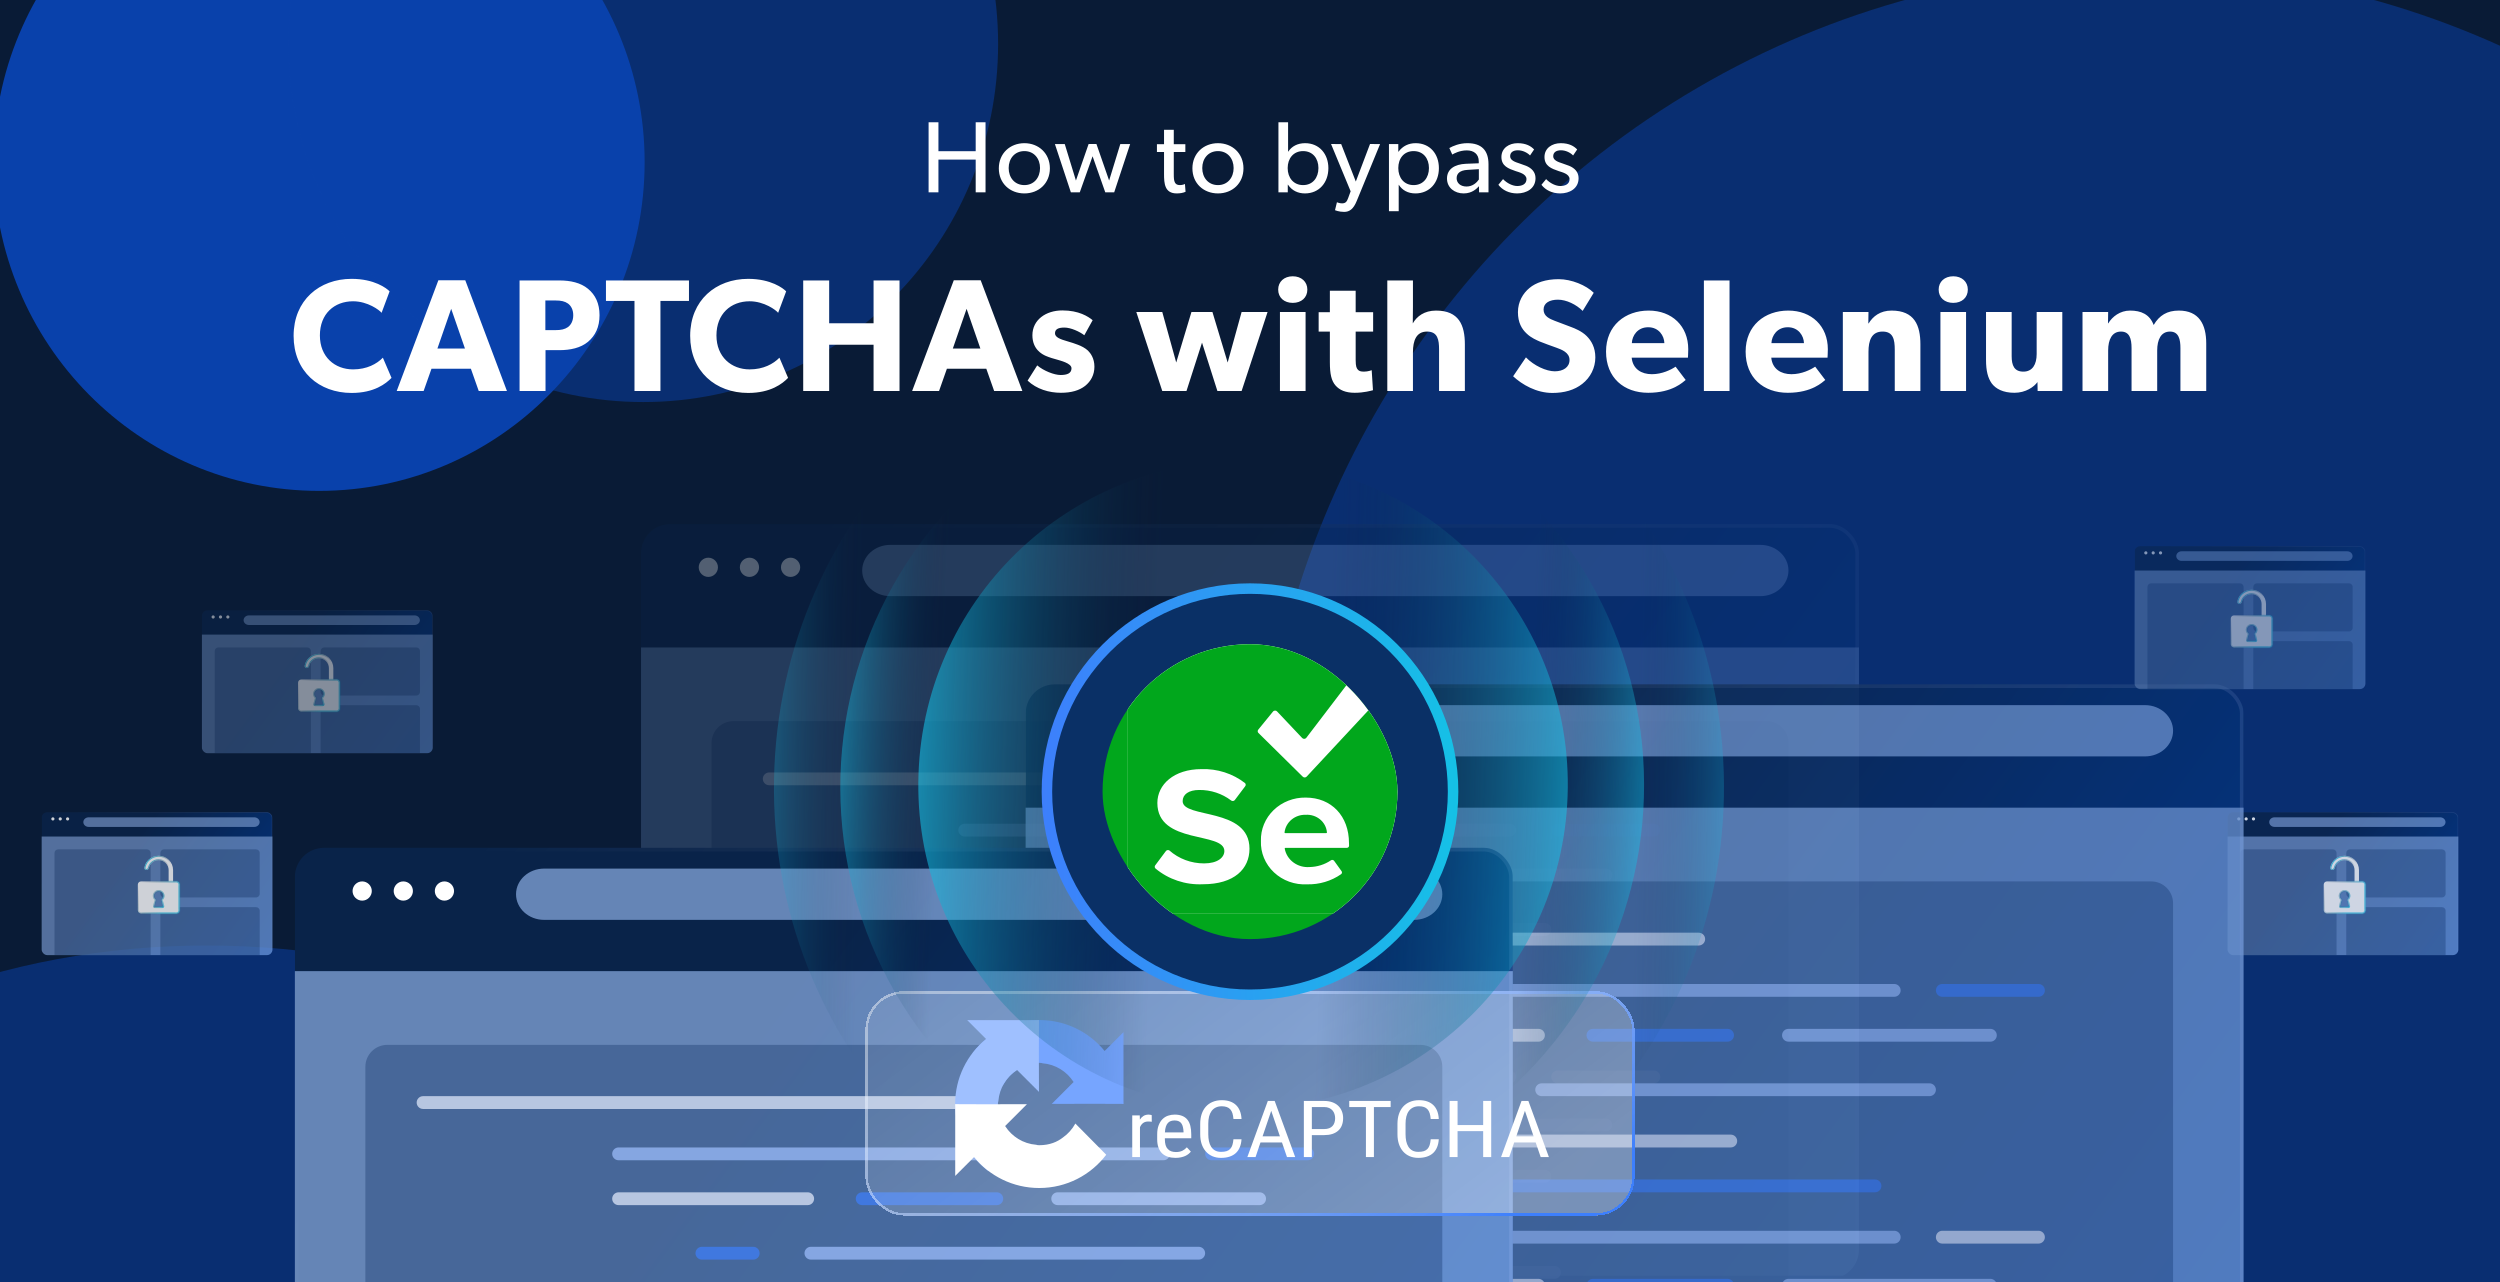 <svg width="780" height="400" viewBox="0 0 780 400" fill="none" xmlns="http://www.w3.org/2000/svg">
<g clip-path="url(#clip0_2367_2373)">
<rect x="-2" y="-10" width="784" height="458" fill="#091B36"/>
<g filter="url(#filter0_f_2367_2373)">
<ellipse cx="99.562" cy="50.578" rx="101.562" ry="102.578" fill="#0941AB"/>
</g>
<g opacity="0.5" filter="url(#filter1_f_2367_2373)">
<ellipse cx="200.703" cy="13.719" rx="110.703" ry="111.719" fill="#0941AB"/>
</g>
<g opacity="0.5" filter="url(#filter2_f_2367_2373)">
<ellipse cx="64.5" cy="421.708" rx="181.5" ry="126.708" fill="#0941AB"/>
</g>
<g opacity="0.5" filter="url(#filter3_f_2367_2373)">
<ellipse cx="667.5" cy="268.5" rx="275.5" ry="278.5" fill="#0941AB"/>
</g>
<path d="M307.488 60H304.416V49.802H292.793V60H289.721V38.148H292.793V47.174H304.416V38.148H307.488V60ZM327.563 52.526C327.563 57.213 324.079 60.348 319.614 60.348C315.116 60.348 311.633 57.213 311.633 52.526C311.633 47.87 315.116 44.672 319.614 44.672C324.079 44.672 327.563 47.87 327.563 52.526ZM324.491 52.431C324.491 49.486 322.622 47.142 319.614 47.142C316.573 47.142 314.705 49.486 314.705 52.431C314.705 55.408 316.573 57.751 319.614 57.751C322.622 57.751 324.491 55.408 324.491 52.431ZM352.602 44.957L347.63 60H344.843L340.884 48.757L336.894 60H334.107L329.135 44.957H332.207L335.69 56.326L339.649 44.925H342.088L346.046 56.326L349.53 44.957H352.602ZM369.893 59.842C369.101 60.19 368.182 60.348 367.137 60.348C363.369 60.348 363.179 57.245 363.179 54.299V47.427H360.962V44.989H363.179V40.491H366.219V44.989H369.829V47.427H366.219V54.236C366.219 55.503 366.251 56.358 366.599 56.991C366.884 57.466 367.296 57.751 368.151 57.751C369.037 57.751 369.703 57.403 369.703 57.403L369.893 59.842ZM387.962 52.526C387.962 57.213 384.478 60.348 380.013 60.348C375.515 60.348 372.032 57.213 372.032 52.526C372.032 47.87 375.515 44.672 380.013 44.672C384.478 44.672 387.962 47.87 387.962 52.526ZM384.89 52.431C384.89 49.486 383.021 47.142 380.013 47.142C376.972 47.142 375.104 49.486 375.104 52.431C375.104 55.408 376.972 57.751 380.013 57.751C383.021 57.751 384.89 55.408 384.89 52.431ZM414.454 52.463C414.454 56.928 411.603 60.348 407.138 60.348C404.953 60.348 403.084 59.462 401.849 57.625H401.786V60H398.872V38.148H401.881V47.3H401.944C403.021 45.654 404.826 44.672 407.201 44.672C411.603 44.672 414.454 48.029 414.454 52.463ZM411.35 52.431C411.35 49.422 409.577 47.142 406.568 47.142C403.559 47.142 401.754 49.422 401.754 52.431C401.754 55.44 403.559 57.751 406.568 57.751C409.577 57.751 411.35 55.44 411.35 52.431ZM430.583 44.957L423.33 62.629C422.285 65.225 421.05 66.112 419.372 66.112C417.693 66.112 416.521 65.574 416.521 65.574L417.123 63.104C417.123 63.104 417.947 63.452 418.707 63.452C419.942 63.452 420.258 62.787 420.67 61.678L421.399 59.683L415.286 44.925L418.453 44.957L423.014 56.643L427.447 44.925L430.583 44.957ZM448.936 52.463C448.936 56.928 446.086 60.348 441.62 60.348C439.245 60.348 437.503 59.335 436.426 57.656L436.395 57.625V65.891H433.354V44.957H436.268V47.332H436.331C437.661 45.559 439.467 44.672 441.683 44.672C446.117 44.672 448.936 47.997 448.936 52.463ZM445.832 52.431C445.832 49.422 444.059 47.142 441.05 47.142C438.041 47.142 436.268 49.422 436.268 52.431C436.268 55.44 438.041 57.751 441.05 57.751C444.059 57.751 445.832 55.44 445.832 52.431ZM464.413 60H461.468L461.436 58.1C460.834 58.733 459.409 60.348 456.654 60.348C453.867 60.348 451.46 58.606 451.46 55.693C451.46 52.748 453.867 51.259 457.351 51.101L461.373 50.942V50.341C461.373 48.06 459.821 46.92 457.636 46.92C455.45 46.92 453.614 47.902 453.107 48.219L452.188 46.192C453.297 45.559 455.324 44.672 457.826 44.672C462.228 44.672 464.413 46.889 464.413 51.259V60ZM461.404 52.779L457.889 53.001C455.45 53.128 454.469 54.173 454.469 55.598C454.469 57.023 455.577 58.195 457.572 58.195C459.536 58.195 460.834 56.865 461.404 56.01V52.779ZM479.082 55.598C479.082 58.828 476.263 60.348 473.35 60.348C470.816 60.348 468.758 59.303 467.491 57.656L468.948 55.883C470.215 57.213 471.988 58.036 473.381 58.036C474.775 58.036 476.263 57.53 476.263 55.883C476.263 54.236 473.888 53.729 472.875 53.381C470.658 52.621 468.441 51.829 468.441 48.979C468.441 46.192 470.848 44.672 473.508 44.672C476.168 44.672 477.689 45.622 478.639 46.635L477.372 48.504C476.485 47.585 475.028 46.889 473.572 46.889C472.115 46.889 471.165 47.522 471.165 48.757C471.165 49.992 472.621 50.531 474.11 51.006C474.933 51.291 475.503 51.481 476.137 51.734C477.815 52.431 479.082 53.634 479.082 55.598ZM492.519 55.598C492.519 58.828 489.701 60.348 486.787 60.348C484.254 60.348 482.195 59.303 480.928 57.656L482.385 55.883C483.652 57.213 485.425 58.036 486.819 58.036C488.212 58.036 489.701 57.53 489.701 55.883C489.701 54.236 487.326 53.729 486.312 53.381C484.095 52.621 481.878 51.829 481.878 48.979C481.878 46.192 484.285 44.672 486.946 44.672C489.606 44.672 491.126 45.622 492.076 46.635L490.809 48.504C489.923 47.585 488.466 46.889 487.009 46.889C485.552 46.889 484.602 47.522 484.602 48.757C484.602 49.992 486.059 50.531 487.547 51.006C488.371 51.291 488.941 51.481 489.574 51.734C491.253 52.431 492.519 53.634 492.519 55.598Z" fill="white"/>
<path d="M122.155 117.9C120.405 119.7 116.755 122.6 109.705 122.6C99.555 122.6 91.605 115.9 91.605 104.8C91.605 93.65 99.655 87 109.705 87C116.805 87 120.655 89.95 121.555 90.9L119.055 97.6C118.405 96.75 114.705 94 110.155 94C104.305 94 99.805 97.9 99.805 104.65C99.805 111.4 104.505 115.25 110.155 115.25C114.455 115.25 117.555 113.55 119.455 111.6L122.155 117.9ZM158.169 122H149.369L146.919 115.05H134.619L132.169 122H123.769L136.769 87.45H145.169L158.169 122ZM145.069 108.75L140.769 96.35L136.469 108.75H145.069ZM187.053 98.35C187.053 102.05 185.753 104.7 183.453 106.65C181.153 108.55 178.003 109.25 174.453 109.25H170.203V122H162.103V87.5H174.453C178.003 87.5 181.153 88.2 183.453 90.1C185.753 92 187.053 94.65 187.053 98.35ZM178.853 98.35C178.853 96.6 178.153 95.4 177.203 94.7C176.203 94 175.053 93.75 173.303 93.75H170.153V103H173.303C175.053 103 176.203 102.75 177.203 102.05C178.153 101.35 178.853 100.1 178.853 98.35ZM214.959 93.9H206.059V122H197.959V93.9H189.059V87.5H214.959V93.9ZM245.882 117.9C244.132 119.7 240.482 122.6 233.432 122.6C223.282 122.6 215.332 115.9 215.332 104.8C215.332 93.65 223.382 87 233.432 87C240.532 87 244.382 89.95 245.282 90.9L242.782 97.6C242.132 96.75 238.432 94 233.882 94C228.032 94 223.532 97.9 223.532 104.65C223.532 111.4 228.232 115.25 233.882 115.25C238.182 115.25 241.282 113.55 243.182 111.6L245.882 117.9ZM280.651 122H272.551V107.55H258.701V122H250.601V87.5H258.701V100.85H272.551V87.5H280.651V122ZM318.979 122H310.179L307.729 115.05H295.429L292.979 122H284.579L297.579 87.45H305.979L318.979 122ZM305.879 108.75L301.579 96.35L297.279 108.75H305.879ZM341.458 114.4C341.458 116.95 340.358 118.95 338.558 120.4C336.758 121.8 334.308 122.55 331.008 122.55C327.308 122.55 323.408 121.4 320.608 118.75L323.608 114C325.608 115.7 328.908 117 330.908 117C332.908 117 334.308 116.5 334.308 114.9C334.308 113.3 330.708 112.5 329.808 112.2C328.858 111.95 327.458 111.55 326.308 111.05C325.158 110.55 322.108 109 322.108 104.6C322.108 99.8 326.308 96.85 331.458 96.85C336.608 96.85 339.508 98.75 340.908 99.9L338.308 104.6C336.908 103.5 334.108 102.2 332.108 102.2C330.208 102.2 329.158 102.7 329.158 104C329.158 105.3 331.058 105.9 332.758 106.4C334.458 106.9 335.208 107.15 336.258 107.55C337.358 107.95 338.608 108.6 339.458 109.4C340.258 110.2 341.458 111.8 341.458 114.4ZM395.48 97.35L387.38 122H379.83L375.03 106.9L370.18 122H362.63L354.53 97.35H362.63L366.98 113.1L371.73 97.35H378.28L383.03 113.1L387.38 97.35H395.48ZM407.892 90.35C407.892 92.85 406.042 94.5 403.342 94.5C400.642 94.5 398.792 92.85 398.792 90.35C398.792 87.9 400.642 86.2 403.342 86.2C406.042 86.2 407.892 87.9 407.892 90.35ZM407.342 122H399.342V97.35H407.342V122ZM428.418 103.45H422.968V112.3C422.968 114.4 423.268 114.9 423.668 115.35C424.018 115.75 424.518 115.95 425.568 115.95C426.818 115.95 427.968 115.5 427.968 115.5L428.368 121.75C427.768 121.9 425.568 122.55 422.668 122.55C419.818 122.55 417.918 121.7 416.668 120.25C415.418 118.8 414.918 116.75 414.918 113V103.45H411.418V97.4H414.918V90.7H422.968V97.4H428.418V103.45ZM457.038 122H448.988V109.05C448.988 106.05 448.588 103.45 445.238 103.45C441.888 103.45 440.838 106.25 440.838 109.9V122H432.838V87.5H440.838V95.7C440.838 98.2 440.788 100.9 440.788 100.9C442.038 98.7 444.388 96.9 448.038 96.9C455.188 96.9 457.038 101.45 457.038 107.45V122ZM497.745 111.5C497.745 114.8 496.195 117.8 493.695 119.75C491.245 121.7 488.045 122.6 484.345 122.6C479.345 122.6 474.895 120 472.095 117.4L476.095 111.5C478.595 114.1 482.445 115.85 485.095 115.85C487.695 115.85 489.695 114.6 489.695 112.3C489.695 109.95 487.145 109.05 485.645 108.5C484.145 107.95 481.545 107.05 480.395 106.55C479.545 106.15 477.795 105.5 476.295 104.05C474.795 102.65 473.595 100.65 473.595 97.4C473.595 94.1 475.195 91.5 477.195 89.85C479.145 88.2 482.295 87.1 486.295 87.1C490.295 87.1 494.895 89 497.245 91.35L493.795 97C491.795 95 488.695 93.5 486.095 93.5C483.495 93.5 481.595 94.5 481.595 96.6C481.595 98.7 483.545 99.5 485.095 100.1C486.595 100.7 489.145 101.6 490.245 102.05C491.195 102.4 493.495 103.3 495.045 104.85C496.495 106.3 497.745 108.4 497.745 111.5ZM526.733 108.95C526.733 110.15 526.633 111.6 526.633 111.6H509.083C509.433 115.15 512.133 116.75 515.383 116.75C518.583 116.75 521.383 115.35 522.783 114.4L525.933 118.55C525.133 119.15 521.883 122.55 514.233 122.55C506.633 122.55 501.083 117.85 501.083 109.7C501.083 101.55 507.083 96.9 514.383 96.9C521.683 96.9 526.733 101.75 526.733 108.95ZM519.283 107.05C519.233 104.8 517.583 102.1 514.233 102.1C510.933 102.1 509.233 104.7 509.133 107.05H519.283ZM539.614 122H531.614V87.5H539.614V122ZM570.286 108.95C570.286 110.15 570.186 111.6 570.186 111.6H552.636C552.986 115.15 555.686 116.75 558.936 116.75C562.136 116.75 564.936 115.35 566.336 114.4L569.486 118.55C568.686 119.15 565.436 122.55 557.786 122.55C550.186 122.55 544.636 117.85 544.636 109.7C544.636 101.55 550.636 96.9 557.936 96.9C565.236 96.9 570.286 101.75 570.286 108.95ZM562.836 107.05C562.786 104.8 561.136 102.1 557.786 102.1C554.486 102.1 552.786 104.7 552.686 107.05H562.836ZM599.166 122H591.166V109.15C591.166 105.9 590.666 103.45 587.366 103.45C583.916 103.45 582.966 106.25 582.966 109.8V122H574.966V97.35H582.966L582.916 100.9H583.016C584.366 98.7 586.616 96.9 590.166 96.9C597.316 96.9 599.166 101.5 599.166 107.45V122ZM613.962 90.35C613.962 92.85 612.112 94.5 609.412 94.5C606.712 94.5 604.862 92.85 604.862 90.35C604.862 87.9 606.712 86.2 609.412 86.2C612.112 86.2 613.962 87.9 613.962 90.35ZM613.412 122H605.412V97.35H613.412V122ZM643.439 122H635.739L635.689 119.2C634.639 120.7 632.039 122.55 628.489 122.55C624.939 122.55 622.689 121.3 621.439 119.65C620.239 117.95 619.639 115.8 619.639 112.25V97.35H627.639V111.15C627.639 114 628.439 115.95 631.289 115.95C634.139 115.95 635.439 113.7 635.439 110.45V97.35H643.439V122ZM688.344 122H680.294V108.6C680.294 105.95 679.794 103.45 677.044 103.45C674.244 103.45 673.044 105.95 673.044 109.35V122H665.044V108.6C665.044 105.55 664.344 103.45 661.744 103.45C658.944 103.45 657.744 105.95 657.744 109.35V122H649.744V97.35H657.744L657.694 100.9L657.794 100.85C659.044 98.8 661.444 96.9 664.594 96.9C667.994 96.9 670.694 98.05 671.944 101.4C673.694 98.4 676.144 96.9 679.794 96.9C686.094 96.9 688.344 101.2 688.344 107.15V122Z" fill="white"/>
<g opacity="0.8" clip-path="url(#clip1_2367_2373)">
<g clip-path="url(#clip2_2367_2373)">
<g filter="url(#filter4_bd_2367_2373)">
<rect x="695" y="252" width="72" height="46" rx="1.726" fill="url(#paint0_linear_2367_2373)"/>
<rect x="695.108" y="252.108" width="71.784" height="45.784" rx="1.618" stroke="url(#paint1_linear_2367_2373)" stroke-opacity="0.2" stroke-width="0.216"/>
</g>
<g style="mix-blend-mode:overlay">
<rect x="695" y="261" width="72" height="37" fill="#A2C6FF" fill-opacity="0.6"/>
</g>
<path opacity="0.3" d="M699 266.137C699 265.509 699.509 265 700.137 265H727.863C728.491 265 729 265.509 729 266.137V298H699V266.137Z" fill="#022455"/>
<path opacity="0.3" d="M732.031 266.137C732.031 265.509 732.54 265 733.168 265H761.894C762.522 265 763.031 265.509 763.031 266.137V278.863C763.031 279.491 762.522 280 761.894 280H733.168C732.54 280 732.031 279.491 732.031 278.863V266.137Z" fill="#022455"/>
<path opacity="0.3" d="M732.031 284.168C732.031 283.541 732.54 283.032 733.168 283.032H761.894C762.522 283.032 763.031 283.541 763.031 284.168V298.032H732.031V284.168Z" fill="#022455"/>
<g style="mix-blend-mode:overlay">
<path fill-rule="evenodd" clip-rule="evenodd" d="M708 256.5C708 255.672 708.747 255 709.67 255H761.33C762.253 255 763 255.672 763 256.5C763 257.328 762.253 258 761.33 258L709.67 258C708.747 258 708 257.328 708 256.5Z" fill="#A2C6FF" fill-opacity="0.6"/>
</g>
<path d="M699 255.5C699 255.774 698.774 256 698.5 256C698.226 256 698 255.774 698 255.5C698 255.226 698.226 255 698.5 255C698.774 255 699 255.226 699 255.5Z" fill="white"/>
<path d="M701.295 255.5C701.295 255.774 701.069 256 700.795 256C700.521 256 700.295 255.774 700.295 255.5C700.295 255.226 700.521 255 700.795 255C701.076 255 701.295 255.226 701.295 255.5Z" fill="white"/>
<path d="M703.588 255.5C703.588 255.774 703.362 256 703.088 256C702.814 256 702.588 255.774 702.588 255.5C702.588 255.226 702.814 255 703.088 255C703.362 255 703.588 255.226 703.588 255.5Z" fill="white"/>
</g>
<g filter="url(#filter5_b_2367_2373)">
<path d="M727.692 271.445C728.075 271.445 728.377 271.131 728.463 270.759C728.593 270.199 728.879 269.681 729.297 269.269C729.881 268.692 730.674 268.368 731.5 268.368C732.326 268.368 733.119 268.692 733.703 269.269C734.287 269.846 734.615 270.629 734.615 271.445V275.308C734.615 275.69 734.925 276 735.308 276C735.69 276 736 275.69 736 275.308V271.445C736 270.266 735.526 269.135 734.682 268.302C733.838 267.468 732.693 267 731.5 267C730.307 267 729.162 267.468 728.318 268.302C727.64 268.971 727.201 269.832 727.054 270.756C726.994 271.133 727.31 271.445 727.692 271.445Z" fill="white" style="mix-blend-mode:overlay"/>
<path d="M728.309 270.723C728.234 271.045 727.981 271.287 727.692 271.287C727.389 271.287 727.169 271.045 727.211 270.78C727.352 269.89 727.776 269.06 728.429 268.414C729.243 267.61 730.348 267.158 731.5 267.158C732.652 267.158 733.757 267.61 734.571 268.414C735.385 269.219 735.842 270.309 735.842 271.445V275.308C735.842 275.603 735.603 275.842 735.308 275.842C735.013 275.842 734.774 275.603 734.774 275.308V271.445C734.774 270.586 734.428 269.763 733.814 269.156C733.2 268.55 732.367 268.209 731.5 268.209C730.632 268.209 729.8 268.55 729.186 269.156C728.747 269.59 728.445 270.134 728.309 270.723Z" stroke="url(#paint2_linear_2367_2373)" stroke-width="0.317"/>
</g>
<g filter="url(#filter6_b_2367_2373)">
<mask id="path-22-inside-1_2367_2373" fill="white">
<path fill-rule="evenodd" clip-rule="evenodd" d="M726 275C725.448 275 725 275.448 725 276V284C725 284.552 725.448 285 726 285H737C737.552 285 738 284.552 738 284V276C738 275.448 737.552 275 737 275H726ZM732.46 280.842C732.436 280.746 732.473 280.646 732.544 280.577C732.825 280.305 733 279.923 733 279.5C733 278.672 732.328 278 731.5 278C730.672 278 730 278.672 730 279.5C730 279.923 730.175 280.305 730.456 280.577C730.527 280.646 730.564 280.746 730.54 280.842L730.078 282.689C730.038 282.847 730.158 283 730.32 283H732.68C732.842 283 732.962 282.847 732.922 282.689L732.46 280.842Z"/>
</mask>
<path fill-rule="evenodd" clip-rule="evenodd" d="M726 275C725.448 275 725 275.448 725 276V284C725 284.552 725.448 285 726 285H737C737.552 285 738 284.552 738 284V276C738 275.448 737.552 275 737 275H726ZM732.46 280.842C732.436 280.746 732.473 280.646 732.544 280.577C732.825 280.305 733 279.923 733 279.5C733 278.672 732.328 278 731.5 278C730.672 278 730 278.672 730 279.5C730 279.923 730.175 280.305 730.456 280.577C730.527 280.646 730.564 280.746 730.54 280.842L730.078 282.689C730.038 282.847 730.158 283 730.32 283H732.68C732.842 283 732.962 282.847 732.922 282.689L732.46 280.842Z" fill="white" style="mix-blend-mode:overlay"/>
<path d="M730.078 282.689L730.385 282.766L730.078 282.689ZM730.456 280.577L730.677 280.35L730.456 280.577ZM730.54 280.842L730.232 280.765L730.54 280.842ZM732.922 282.689L732.615 282.766L732.922 282.689ZM732.544 280.577L732.764 280.805L732.544 280.577ZM732.46 280.842L732.768 280.765L732.46 280.842ZM725.317 276C725.317 275.623 725.623 275.317 726 275.317V274.683C725.273 274.683 724.683 275.273 724.683 276H725.317ZM725.317 284V276H724.683V284H725.317ZM726 284.683C725.623 284.683 725.317 284.377 725.317 284H724.683C724.683 284.727 725.273 285.317 726 285.317V284.683ZM737 284.683H726V285.317H737V284.683ZM737.683 284C737.683 284.377 737.377 284.683 737 284.683V285.317C737.727 285.317 738.317 284.727 738.317 284H737.683ZM737.683 276V284H738.317V276H737.683ZM737 275.317C737.377 275.317 737.683 275.623 737.683 276H738.317C738.317 275.273 737.727 274.683 737 274.683V275.317ZM726 275.317H737V274.683H726V275.317ZM732.683 279.5C732.683 279.834 732.546 280.134 732.323 280.35L732.764 280.805C733.104 280.475 733.317 280.012 733.317 279.5H732.683ZM731.5 278.317C732.154 278.317 732.683 278.846 732.683 279.5H733.317C733.317 278.497 732.503 277.683 731.5 277.683V278.317ZM730.317 279.5C730.317 278.846 730.846 278.317 731.5 278.317V277.683C730.497 277.683 729.683 278.497 729.683 279.5H730.317ZM730.677 280.35C730.454 280.134 730.317 279.834 730.317 279.5H729.683C729.683 280.012 729.896 280.475 730.236 280.805L730.677 280.35ZM730.232 280.765L729.771 282.613L730.385 282.766L730.847 280.919L730.232 280.765ZM730.32 283.317H732.68V282.683H730.32V283.317ZM733.229 282.613L732.768 280.765L732.153 280.919L732.615 282.766L733.229 282.613ZM729.771 282.613C729.681 282.97 729.952 283.317 730.32 283.317V282.683C730.364 282.683 730.395 282.724 730.385 282.766L729.771 282.613ZM730.236 280.805C730.236 280.805 730.236 280.805 730.236 280.804C730.236 280.804 730.235 280.804 730.235 280.804C730.235 280.803 730.234 280.801 730.233 280.798C730.231 280.792 730.229 280.78 730.232 280.765L730.847 280.919C730.902 280.695 730.815 280.484 730.677 280.35L730.236 280.805ZM732.68 283.317C733.048 283.317 733.319 282.97 733.229 282.613L732.615 282.766C732.605 282.724 732.636 282.683 732.68 282.683V283.317ZM732.323 280.35C732.185 280.484 732.098 280.695 732.153 280.919L732.768 280.765C732.771 280.78 732.769 280.792 732.767 280.798C732.766 280.801 732.765 280.803 732.765 280.804C732.765 280.804 732.764 280.804 732.764 280.804C732.764 280.805 732.764 280.805 732.764 280.805L732.323 280.35Z" fill="url(#paint3_linear_2367_2373)" mask="url(#path-22-inside-1_2367_2373)"/>
</g>
</g>
<g opacity="0.8" clip-path="url(#clip3_2367_2373)">
<g clip-path="url(#clip4_2367_2373)">
<g filter="url(#filter7_bd_2367_2373)">
<rect x="13" y="252" width="72" height="46" rx="1.726" fill="url(#paint4_linear_2367_2373)"/>
<rect x="13.108" y="252.108" width="71.784" height="45.784" rx="1.618" stroke="url(#paint5_linear_2367_2373)" stroke-opacity="0.2" stroke-width="0.216"/>
</g>
<g style="mix-blend-mode:overlay">
<rect x="13" y="261" width="72" height="37" fill="#A2C6FF" fill-opacity="0.6"/>
</g>
<path opacity="0.3" d="M17 266.137C17 265.509 17.509 265 18.137 265H45.863C46.491 265 47 265.509 47 266.137V298H17V266.137Z" fill="#022455"/>
<path opacity="0.3" d="M50.031 266.137C50.031 265.509 50.54 265 51.168 265H79.894C80.522 265 81.031 265.509 81.031 266.137V278.863C81.031 279.491 80.522 280 79.894 280H51.168C50.54 280 50.031 279.491 50.031 278.863V266.137Z" fill="#022455"/>
<path opacity="0.3" d="M50.031 284.168C50.031 283.541 50.54 283.032 51.168 283.032H79.894C80.522 283.032 81.031 283.541 81.031 284.168V298.032H50.031V284.168Z" fill="#022455"/>
<g style="mix-blend-mode:overlay">
<path fill-rule="evenodd" clip-rule="evenodd" d="M26 256.5C26 255.672 26.747 255 27.669 255H79.331C80.252 255 81 255.672 81 256.5C81 257.328 80.252 258 79.331 258L27.669 258C26.747 258 26 257.328 26 256.5Z" fill="#A2C6FF" fill-opacity="0.6"/>
</g>
<path d="M17 255.5C17 255.774 16.774 256 16.5 256C16.226 256 16 255.774 16 255.5C16 255.226 16.226 255 16.5 255C16.774 255 17 255.226 17 255.5Z" fill="white"/>
<path d="M19.294 255.5C19.294 255.774 19.068 256 18.794 256C18.52 256 18.294 255.774 18.294 255.5C18.294 255.226 18.52 255 18.794 255C19.075 255 19.294 255.226 19.294 255.5Z" fill="white"/>
<path d="M21.589 255.5C21.589 255.774 21.363 256 21.089 256C20.815 256 20.589 255.774 20.589 255.5C20.589 255.226 20.815 255 21.089 255C21.363 255 21.589 255.226 21.589 255.5Z" fill="white"/>
</g>
<g filter="url(#filter8_b_2367_2373)">
<path d="M45.692 271.445C46.075 271.445 46.377 271.131 46.463 270.759C46.593 270.199 46.879 269.681 47.297 269.269C47.881 268.692 48.674 268.368 49.5 268.368C50.326 268.368 51.118 268.692 51.703 269.269C52.287 269.846 52.615 270.629 52.615 271.445V275.308C52.615 275.69 52.925 276 53.308 276C53.69 276 54 275.69 54 275.308V271.445C54 270.266 53.526 269.135 52.682 268.302C51.838 267.468 50.694 267 49.5 267C48.306 267 47.162 267.468 46.318 268.302C45.64 268.971 45.201 269.832 45.054 270.756C44.994 271.133 45.31 271.445 45.692 271.445Z" fill="white" style="mix-blend-mode:overlay"/>
<path d="M46.309 270.723C46.234 271.045 45.981 271.287 45.692 271.287C45.389 271.287 45.169 271.045 45.211 270.78C45.352 269.89 45.776 269.06 46.429 268.414C47.243 267.61 48.348 267.158 49.5 267.158C50.652 267.158 51.757 267.61 52.571 268.414C53.385 269.219 53.842 270.309 53.842 271.445V275.308C53.842 275.603 53.603 275.842 53.308 275.842C53.013 275.842 52.773 275.603 52.773 275.308V271.445C52.773 270.586 52.428 269.763 51.814 269.156C51.2 268.55 50.367 268.209 49.5 268.209C48.632 268.209 47.8 268.55 47.186 269.156C46.747 269.59 46.445 270.134 46.309 270.723Z" stroke="url(#paint6_linear_2367_2373)" stroke-width="0.317"/>
</g>
<g filter="url(#filter9_b_2367_2373)">
<mask id="path-38-inside-2_2367_2373" fill="white">
<path fill-rule="evenodd" clip-rule="evenodd" d="M44 275C43.448 275 43 275.448 43 276V284C43 284.552 43.448 285 44 285H55C55.552 285 56 284.552 56 284V276C56 275.448 55.552 275 55 275H44ZM50.461 280.842C50.437 280.746 50.473 280.646 50.544 280.577C50.825 280.305 51 279.923 51 279.5C51 278.672 50.328 278 49.5 278C48.672 278 48 278.672 48 279.5C48 279.923 48.175 280.305 48.456 280.577C48.527 280.646 48.563 280.746 48.539 280.842L48.078 282.689C48.038 282.847 48.158 283 48.32 283H50.68C50.842 283 50.962 282.847 50.922 282.689L50.461 280.842Z"/>
</mask>
<path fill-rule="evenodd" clip-rule="evenodd" d="M44 275C43.448 275 43 275.448 43 276V284C43 284.552 43.448 285 44 285H55C55.552 285 56 284.552 56 284V276C56 275.448 55.552 275 55 275H44ZM50.461 280.842C50.437 280.746 50.473 280.646 50.544 280.577C50.825 280.305 51 279.923 51 279.5C51 278.672 50.328 278 49.5 278C48.672 278 48 278.672 48 279.5C48 279.923 48.175 280.305 48.456 280.577C48.527 280.646 48.563 280.746 48.539 280.842L48.078 282.689C48.038 282.847 48.158 283 48.32 283H50.68C50.842 283 50.962 282.847 50.922 282.689L50.461 280.842Z" fill="white" style="mix-blend-mode:overlay"/>
<path d="M48.078 282.689L48.385 282.766L48.078 282.689ZM48.456 280.577L48.677 280.35L48.456 280.577ZM48.539 280.842L48.232 280.765L48.539 280.842ZM50.922 282.689L50.615 282.766L50.922 282.689ZM50.544 280.577L50.764 280.805L50.544 280.577ZM50.461 280.842L50.768 280.765L50.461 280.842ZM43.317 276C43.317 275.623 43.623 275.317 44 275.317V274.683C43.273 274.683 42.683 275.273 42.683 276H43.317ZM43.317 284V276H42.683V284H43.317ZM44 284.683C43.623 284.683 43.317 284.377 43.317 284H42.683C42.683 284.727 43.273 285.317 44 285.317V284.683ZM55 284.683H44V285.317H55V284.683ZM55.683 284C55.683 284.377 55.377 284.683 55 284.683V285.317C55.727 285.317 56.317 284.727 56.317 284H55.683ZM55.683 276V284H56.317V276H55.683ZM55 275.317C55.377 275.317 55.683 275.623 55.683 276H56.317C56.317 275.273 55.727 274.683 55 274.683V275.317ZM44 275.317H55V274.683H44V275.317ZM50.683 279.5C50.683 279.834 50.546 280.134 50.323 280.35L50.764 280.805C51.104 280.475 51.317 280.012 51.317 279.5H50.683ZM49.5 278.317C50.154 278.317 50.683 278.846 50.683 279.5H51.317C51.317 278.497 50.503 277.683 49.5 277.683V278.317ZM48.317 279.5C48.317 278.846 48.846 278.317 49.5 278.317V277.683C48.497 277.683 47.683 278.497 47.683 279.5H48.317ZM48.677 280.35C48.454 280.134 48.317 279.834 48.317 279.5H47.683C47.683 280.012 47.896 280.475 48.236 280.805L48.677 280.35ZM48.232 280.765L47.77 282.613L48.385 282.766L48.847 280.919L48.232 280.765ZM48.32 283.317H50.68V282.683H48.32V283.317ZM51.23 282.613L50.768 280.765L50.153 280.919L50.615 282.766L51.23 282.613ZM47.77 282.613C47.681 282.97 47.952 283.317 48.32 283.317V282.683C48.364 282.683 48.395 282.724 48.385 282.766L47.77 282.613ZM48.236 280.805C48.236 280.805 48.236 280.805 48.236 280.804C48.236 280.804 48.236 280.804 48.235 280.804C48.235 280.803 48.234 280.801 48.233 280.798C48.231 280.792 48.229 280.78 48.232 280.765L48.847 280.919C48.903 280.695 48.815 280.484 48.677 280.35L48.236 280.805ZM50.68 283.317C51.048 283.317 51.319 282.97 51.23 282.613L50.615 282.766C50.605 282.724 50.636 282.683 50.68 282.683V283.317ZM50.323 280.35C50.185 280.484 50.097 280.695 50.153 280.919L50.768 280.765C50.771 280.78 50.769 280.792 50.767 280.798C50.766 280.801 50.765 280.803 50.765 280.804C50.764 280.804 50.764 280.804 50.764 280.804C50.764 280.805 50.764 280.805 50.764 280.805L50.323 280.35Z" fill="url(#paint7_linear_2367_2373)" mask="url(#path-38-inside-2_2367_2373)"/>
</g>
</g>
<g opacity="0.3">
<g clip-path="url(#clip5_2367_2373)">
<g filter="url(#filter10_bd_2367_2373)">
<rect x="200" y="156" width="380" height="243" rx="9.108" fill="url(#paint8_linear_2367_2373)"/>
<rect x="200.569" y="156.569" width="378.862" height="241.861" rx="8.539" stroke="url(#paint9_linear_2367_2373)" stroke-opacity="0.2" stroke-width="1.139"/>
</g>
<g style="mix-blend-mode:overlay">
<rect x="200" y="202" width="380" height="196" fill="#A2C6FF" fill-opacity="0.6"/>
</g>
<path opacity="0.3" d="M222 231.831C222 228.058 225.058 225 228.831 225H551.169C554.942 225 558 228.058 558 231.831V399H222V231.831Z" fill="#022455"/>
<g style="mix-blend-mode:overlay">
<path fill-rule="evenodd" clip-rule="evenodd" d="M269 178C269 173.582 272.928 170 277.773 170H549.227C554.072 170 558 173.582 558 178C558 182.418 554.072 186 549.227 186L277.773 186C272.928 186 269 182.418 269 178Z" fill="#A2C6FF" fill-opacity="0.6"/>
</g>
<path d="M224 177C224 178.644 222.644 180 221 180C219.356 180 218 178.644 218 177C218 175.356 219.356 174 221 174C222.644 174 224 175.356 224 177Z" fill="white"/>
<path d="M236.831 177C236.831 178.644 235.475 180 233.831 180C232.187 180 230.831 178.644 230.831 177C230.831 175.356 232.187 174 233.831 174C235.516 174 236.831 175.356 236.831 177Z" fill="white"/>
<path d="M249.662 177C249.662 178.644 248.306 180 246.662 180C245.018 180 243.662 178.644 243.662 177C243.662 175.356 245.018 174 246.662 174C248.306 174 249.662 175.356 249.662 177Z" fill="white"/>
<g style="mix-blend-mode:color-dodge" opacity="0.7">
<path d="M410 241H240C238.895 241 238 241.895 238 243C238 244.105 238.895 245 240 245H410C411.105 245 412 244.105 412 243C412 241.895 411.105 241 410 241Z" fill="#E7EEFF"/>
<path d="M485 395H315C313.895 395 313 395.895 313 397C313 398.105 313.895 399 315 399H485C486.105 399 487 398.105 487 397C487 395.895 486.105 395 485 395Z" fill="#9FC0FF"/>
<path d="M471 257H301C299.895 257 299 257.895 299 259C299 260.105 299.895 261 301 261H471C472.105 261 473 260.105 473 259C473 257.895 472.105 257 471 257Z" fill="#9FC0FF"/>
<path d="M516 257H486C484.895 257 484 257.895 484 259C484 260.105 484.895 261 486 261H516C517.105 261 518 260.105 518 259C518 257.895 517.105 257 516 257Z" fill="#3D7FFC"/>
<path d="M360 271H301C299.895 271 299 271.895 299 273C299 274.105 299.895 275 301 275H360C361.105 275 362 274.105 362 273C362 271.895 361.105 271 360 271Z" fill="#E7EEFF"/>
<path d="M419 271H377C375.895 271 375 271.895 375 273C375 274.105 375.895 275 377 275H419C420.105 275 421 274.105 421 273C421 271.895 420.105 271 419 271Z" fill="#3D7FFC"/>
<path d="M501 271H438C436.895 271 436 271.895 436 273C436 274.105 436.895 275 438 275H501C502.105 275 503 274.105 503 273C503 271.895 502.105 271 501 271Z" fill="#9FC0FF"/>
<path d="M482 288H361C359.895 288 359 288.895 359 290C359 291.105 359.895 292 361 292H482C483.105 292 484 291.105 484 290C484 288.895 483.105 288 482 288Z" fill="#9FC0FF"/>
<path d="M343 288H327C325.895 288 325 288.895 325 290C325 291.105 325.895 292 327 292H343C344.105 292 345 291.105 345 290C345 288.895 344.105 288 343 288Z" fill="#3D7FFC"/>
<path d="M420 304H327C325.895 304 325 304.895 325 306C325 307.105 325.895 308 327 308H420C421.105 308 422 307.105 422 306C422 304.895 421.105 304 420 304Z" fill="#E7EEFF"/>
<path d="M465 318H295C293.895 318 293 318.895 293 320C293 321.105 293.895 322 295 322H465C466.105 322 467 321.105 467 320C467 318.895 466.105 318 465 318Z" fill="#3D7FFC"/>
<path d="M471 334H301C299.895 334 299 334.895 299 336C299 337.105 299.895 338 301 338H471C472.105 338 473 337.105 473 336C473 334.895 472.105 334 471 334Z" fill="#9FC0FF"/>
<path d="M516 334H486C484.895 334 484 334.895 484 336C484 337.105 484.895 338 486 338H516C517.105 338 518 337.105 518 336C518 334.895 517.105 334 516 334Z" fill="#E7EEFF"/>
<path d="M360 349H301C299.895 349 299 349.895 299 351C299 352.105 299.895 353 301 353H360C361.105 353 362 352.105 362 351C362 349.895 361.105 349 360 349Z" fill="#E7EEFF"/>
<path d="M419 349H377C375.895 349 375 349.895 375 351C375 352.105 375.895 353 377 353H419C420.105 353 421 352.105 421 351C421 349.895 420.105 349 419 349Z" fill="#3D7FFC"/>
<path d="M501 349H438C436.895 349 436 349.895 436 351C436 352.105 436.895 353 438 353H501C502.105 353 503 352.105 503 351C503 349.895 502.105 349 501 349Z" fill="#9FC0FF"/>
<path d="M482 365H361C359.895 365 359 365.895 359 367C359 368.105 359.895 369 361 369H482C483.105 369 484 368.105 484 367C484 365.895 483.105 365 482 365Z" fill="#9FC0FF"/>
<path d="M343 365H327C325.895 365 325 365.895 325 367C325 368.105 325.895 369 327 369H343C344.105 369 345 368.105 345 367C345 365.895 344.105 365 343 365Z" fill="#3D7FFC"/>
<path d="M351 381H258C256.895 381 256 381.895 256 383C256 384.105 256.895 385 258 385H351C352.105 385 353 384.105 353 383C353 381.895 352.105 381 351 381Z" fill="#9FC0FF"/>
</g>
</g>
</g>
<g opacity="0.8">
<g clip-path="url(#clip6_2367_2373)">
<g filter="url(#filter11_bd_2367_2373)">
<rect x="320" y="206" width="380" height="243" rx="9.108" fill="url(#paint10_linear_2367_2373)"/>
<rect x="320.569" y="206.569" width="378.862" height="241.861" rx="8.539" stroke="url(#paint11_linear_2367_2373)" stroke-opacity="0.2" stroke-width="1.139"/>
</g>
<g style="mix-blend-mode:overlay">
<rect x="320" y="252" width="380" height="196" fill="#A2C6FF" fill-opacity="0.6"/>
</g>
<path opacity="0.3" d="M342 281.831C342 278.058 345.058 275 348.831 275H671.169C674.942 275 678 278.058 678 281.831V449H342V281.831Z" fill="#022455"/>
<g style="mix-blend-mode:overlay">
<path fill-rule="evenodd" clip-rule="evenodd" d="M389 228C389 223.582 392.928 220 397.773 220H669.227C674.072 220 678 223.582 678 228C678 232.418 674.072 236 669.227 236L397.773 236C392.928 236 389 232.418 389 228Z" fill="#A2C6FF" fill-opacity="0.6"/>
</g>
<path d="M344 227C344 228.644 342.644 230 341 230C339.356 230 338 228.644 338 227C338 225.356 339.356 224 341 224C342.644 224 344 225.356 344 227Z" fill="white"/>
<path d="M356.831 227C356.831 228.644 355.475 230 353.831 230C352.187 230 350.831 228.644 350.831 227C350.831 225.356 352.187 224 353.831 224C355.516 224 356.831 225.356 356.831 227Z" fill="white"/>
<path d="M369.662 227C369.662 228.644 368.306 230 366.662 230C365.018 230 363.662 228.644 363.662 227C363.662 225.356 365.018 224 366.662 224C368.306 224 369.662 225.356 369.662 227Z" fill="white"/>
<g style="mix-blend-mode:color-dodge" opacity="0.7">
<path d="M530 291H360C358.895 291 358 291.895 358 293C358 294.105 358.895 295 360 295H530C531.105 295 532 294.105 532 293C532 291.895 531.105 291 530 291Z" fill="#E7EEFF"/>
<path d="M591 307H421C419.895 307 419 307.895 419 309C419 310.105 419.895 311 421 311H591C592.105 311 593 310.105 593 309C593 307.895 592.105 307 591 307Z" fill="#9FC0FF"/>
<path d="M636 307H606C604.895 307 604 307.895 604 309C604 310.105 604.895 311 606 311H636C637.105 311 638 310.105 638 309C638 307.895 637.105 307 636 307Z" fill="#3D7FFC"/>
<path d="M480 321H421C419.895 321 419 321.895 419 323C419 324.105 419.895 325 421 325H480C481.105 325 482 324.105 482 323C482 321.895 481.105 321 480 321Z" fill="#E7EEFF"/>
<path d="M539 321H497C495.895 321 495 321.895 495 323C495 324.105 495.895 325 497 325H539C540.105 325 541 324.105 541 323C541 321.895 540.105 321 539 321Z" fill="#3D7FFC"/>
<path d="M621 321H558C556.895 321 556 321.895 556 323C556 324.105 556.895 325 558 325H621C622.105 325 623 324.105 623 323C623 321.895 622.105 321 621 321Z" fill="#9FC0FF"/>
<path d="M602 338H481C479.895 338 479 338.895 479 340C479 341.105 479.895 342 481 342H602C603.105 342 604 341.105 604 340C604 338.895 603.105 338 602 338Z" fill="#9FC0FF"/>
<path d="M463 338H447C445.895 338 445 338.895 445 340C445 341.105 445.895 342 447 342H463C464.105 342 465 341.105 465 340C465 338.895 464.105 338 463 338Z" fill="#3D7FFC"/>
<path d="M540 354H447C445.895 354 445 354.895 445 356C445 357.105 445.895 358 447 358H540C541.105 358 542 357.105 542 356C542 354.895 541.105 354 540 354Z" fill="#E7EEFF"/>
<path d="M585 368H415C413.895 368 413 368.895 413 370C413 371.105 413.895 372 415 372H585C586.105 372 587 371.105 587 370C587 368.895 586.105 368 585 368Z" fill="#3D7FFC"/>
<path d="M591 384H421C419.895 384 419 384.895 419 386C419 387.105 419.895 388 421 388H591C592.105 388 593 387.105 593 386C593 384.895 592.105 384 591 384Z" fill="#9FC0FF"/>
<path d="M636 384H606C604.895 384 604 384.895 604 386C604 387.105 604.895 388 606 388H636C637.105 388 638 387.105 638 386C638 384.895 637.105 384 636 384Z" fill="#E7EEFF"/>
<path d="M480 399H421C419.895 399 419 399.895 419 401C419 402.105 419.895 403 421 403H480C481.105 403 482 402.105 482 401C482 399.895 481.105 399 480 399Z" fill="#E7EEFF"/>
<path d="M539 399H497C495.895 399 495 399.895 495 401C495 402.105 495.895 403 497 403H539C540.105 403 541 402.105 541 401C541 399.895 540.105 399 539 399Z" fill="#3D7FFC"/>
<path d="M621 399H558C556.895 399 556 399.895 556 401C556 402.105 556.895 403 558 403H621C622.105 403 623 402.105 623 401C623 399.895 622.105 399 621 399Z" fill="#9FC0FF"/>
</g>
</g>
</g>
<g clip-path="url(#clip7_2367_2373)">
<g filter="url(#filter12_bd_2367_2373)">
<rect x="92" y="257" width="380" height="243" rx="9.108" fill="url(#paint12_linear_2367_2373)"/>
<rect x="92.569" y="257.569" width="378.862" height="241.861" rx="8.539" stroke="url(#paint13_linear_2367_2373)" stroke-opacity="0.2" stroke-width="1.139"/>
</g>
<g style="mix-blend-mode:overlay">
<rect x="92" y="303" width="380" height="196" fill="#A2C6FF" fill-opacity="0.6"/>
</g>
<path opacity="0.3" d="M114 332.831C114 329.058 117.058 326 120.831 326H443.169C446.942 326 450 329.058 450 332.831V500H114V332.831Z" fill="#022455"/>
<g style="mix-blend-mode:overlay">
<path fill-rule="evenodd" clip-rule="evenodd" d="M161 279C161 274.582 164.928 271 169.773 271H441.227C446.072 271 450 274.582 450 279C450 283.418 446.072 287 441.227 287L169.773 287C164.928 287 161 283.418 161 279Z" fill="#A2C6FF" fill-opacity="0.6"/>
</g>
<path d="M116 278C116 279.644 114.644 281 113 281C111.356 281 110 279.644 110 278C110 276.356 111.356 275 113 275C114.644 275 116 276.356 116 278Z" fill="white"/>
<path d="M128.831 278C128.831 279.644 127.475 281 125.831 281C124.187 281 122.831 279.644 122.831 278C122.831 276.356 124.187 275 125.831 275C127.516 275 128.831 276.356 128.831 278Z" fill="white"/>
<path d="M141.662 278C141.662 279.644 140.306 281 138.662 281C137.018 281 135.662 279.644 135.662 278C135.662 276.356 137.018 275 138.662 275C140.306 275 141.662 276.356 141.662 278Z" fill="white"/>
<g style="mix-blend-mode:color-dodge" opacity="0.7">
<path d="M302 342H132C130.895 342 130 342.895 130 344C130 345.105 130.895 346 132 346H302C303.105 346 304 345.105 304 344C304 342.895 303.105 342 302 342Z" fill="#E7EEFF"/>
<path d="M363 358H193C191.895 358 191 358.895 191 360C191 361.105 191.895 362 193 362H363C364.105 362 365 361.105 365 360C365 358.895 364.105 358 363 358Z" fill="#9FC0FF"/>
<path d="M408 358H378C376.895 358 376 358.895 376 360C376 361.105 376.895 362 378 362H408C409.105 362 410 361.105 410 360C410 358.895 409.105 358 408 358Z" fill="#3D7FFC"/>
<path d="M252 372H193C191.895 372 191 372.895 191 374C191 375.105 191.895 376 193 376H252C253.105 376 254 375.105 254 374C254 372.895 253.105 372 252 372Z" fill="#E7EEFF"/>
<path d="M311 372H269C267.895 372 267 372.895 267 374C267 375.105 267.895 376 269 376H311C312.105 376 313 375.105 313 374C313 372.895 312.105 372 311 372Z" fill="#3D7FFC"/>
<path d="M393 372H330C328.895 372 328 372.895 328 374C328 375.105 328.895 376 330 376H393C394.105 376 395 375.105 395 374C395 372.895 394.105 372 393 372Z" fill="#9FC0FF"/>
<path d="M374 389H253C251.895 389 251 389.895 251 391C251 392.105 251.895 393 253 393H374C375.105 393 376 392.105 376 391C376 389.895 375.105 389 374 389Z" fill="#9FC0FF"/>
<path d="M235 389H219C217.895 389 217 389.895 217 391C217 392.105 217.895 393 219 393H235C236.105 393 237 392.105 237 391C237 389.895 236.105 389 235 389Z" fill="#3D7FFC"/>
</g>
</g>
<g opacity="0.5" clip-path="url(#clip8_2367_2373)">
<g clip-path="url(#clip9_2367_2373)">
<g filter="url(#filter13_bd_2367_2373)">
<rect x="666" y="169" width="72" height="46" rx="1.726" fill="url(#paint14_linear_2367_2373)"/>
<rect x="666.108" y="169.108" width="71.784" height="45.784" rx="1.618" stroke="url(#paint15_linear_2367_2373)" stroke-opacity="0.2" stroke-width="0.216"/>
</g>
<g style="mix-blend-mode:overlay">
<rect x="666" y="178" width="72" height="37" fill="#A2C6FF" fill-opacity="0.6"/>
</g>
<path opacity="0.3" d="M670 183.137C670 182.509 670.509 182 671.137 182H698.863C699.491 182 700 182.509 700 183.137V215H670V183.137Z" fill="#022455"/>
<path opacity="0.3" d="M703.031 183.137C703.031 182.509 703.54 182 704.168 182H732.894C733.522 182 734.031 182.509 734.031 183.137V195.863C734.031 196.491 733.522 197 732.894 197H704.168C703.54 197 703.031 196.491 703.031 195.863V183.137Z" fill="#022455"/>
<path opacity="0.3" d="M703.031 201.168C703.031 200.541 703.54 200.032 704.168 200.032H732.894C733.522 200.032 734.031 200.541 734.031 201.168V215.032H703.031V201.168Z" fill="#022455"/>
<g style="mix-blend-mode:overlay">
<path fill-rule="evenodd" clip-rule="evenodd" d="M679 173.5C679 172.672 679.747 172 680.67 172H732.33C733.253 172 734 172.672 734 173.5C734 174.328 733.253 175 732.33 175L680.67 175C679.747 175 679 174.328 679 173.5Z" fill="#A2C6FF" fill-opacity="0.6"/>
</g>
<path d="M670 172.5C670 172.774 669.774 173 669.5 173C669.226 173 669 172.774 669 172.5C669 172.226 669.226 172 669.5 172C669.774 172 670 172.226 670 172.5Z" fill="white"/>
<path d="M672.295 172.5C672.295 172.774 672.069 173 671.795 173C671.521 173 671.295 172.774 671.295 172.5C671.295 172.226 671.521 172 671.795 172C672.076 172 672.295 172.226 672.295 172.5Z" fill="white"/>
<path d="M674.588 172.5C674.588 172.774 674.362 173 674.088 173C673.814 173 673.588 172.774 673.588 172.5C673.588 172.226 673.814 172 674.088 172C674.362 172 674.588 172.226 674.588 172.5Z" fill="white"/>
</g>
<g filter="url(#filter14_b_2367_2373)">
<path d="M698.692 188.445C699.075 188.445 699.377 188.131 699.463 187.759C699.593 187.199 699.879 186.681 700.297 186.269C700.881 185.692 701.674 185.368 702.5 185.368C703.326 185.368 704.119 185.692 704.703 186.269C705.287 186.846 705.615 187.629 705.615 188.445V192.308C705.615 192.69 705.925 193 706.308 193C706.69 193 707 192.69 707 192.308V188.445C707 187.266 706.526 186.135 705.682 185.302C704.838 184.468 703.693 184 702.5 184C701.307 184 700.162 184.468 699.318 185.302C698.64 185.971 698.201 186.832 698.054 187.756C697.994 188.133 698.31 188.445 698.692 188.445Z" fill="white" style="mix-blend-mode:overlay"/>
<path d="M699.309 187.723C699.234 188.045 698.981 188.287 698.692 188.287C698.389 188.287 698.169 188.045 698.211 187.78C698.352 186.89 698.776 186.06 699.429 185.414C700.243 184.61 701.348 184.158 702.5 184.158C703.652 184.158 704.757 184.61 705.571 185.414C706.385 186.219 706.842 187.309 706.842 188.445V192.308C706.842 192.603 706.603 192.842 706.308 192.842C706.013 192.842 705.774 192.603 705.774 192.308V188.445C705.774 187.586 705.428 186.763 704.814 186.156C704.2 185.55 703.367 185.209 702.5 185.209C701.632 185.209 700.8 185.55 700.186 186.156C699.747 186.59 699.445 187.134 699.309 187.723Z" stroke="url(#paint16_linear_2367_2373)" stroke-width="0.317"/>
</g>
<g filter="url(#filter15_b_2367_2373)">
<mask id="path-126-inside-3_2367_2373" fill="white">
<path fill-rule="evenodd" clip-rule="evenodd" d="M697 192C696.448 192 696 192.448 696 193V201C696 201.552 696.448 202 697 202H708C708.552 202 709 201.552 709 201V193C709 192.448 708.552 192 708 192H697ZM703.46 197.842C703.436 197.746 703.473 197.646 703.544 197.577C703.825 197.305 704 196.923 704 196.5C704 195.672 703.328 195 702.5 195C701.672 195 701 195.672 701 196.5C701 196.923 701.175 197.305 701.456 197.577C701.527 197.646 701.564 197.746 701.54 197.842L701.078 199.689C701.038 199.847 701.158 200 701.32 200H703.68C703.842 200 703.962 199.847 703.922 199.689L703.46 197.842Z"/>
</mask>
<path fill-rule="evenodd" clip-rule="evenodd" d="M697 192C696.448 192 696 192.448 696 193V201C696 201.552 696.448 202 697 202H708C708.552 202 709 201.552 709 201V193C709 192.448 708.552 192 708 192H697ZM703.46 197.842C703.436 197.746 703.473 197.646 703.544 197.577C703.825 197.305 704 196.923 704 196.5C704 195.672 703.328 195 702.5 195C701.672 195 701 195.672 701 196.5C701 196.923 701.175 197.305 701.456 197.577C701.527 197.646 701.564 197.746 701.54 197.842L701.078 199.689C701.038 199.847 701.158 200 701.32 200H703.68C703.842 200 703.962 199.847 703.922 199.689L703.46 197.842Z" fill="white" style="mix-blend-mode:overlay"/>
<path d="M701.078 199.689L701.385 199.766L701.078 199.689ZM701.456 197.577L701.677 197.35L701.456 197.577ZM701.54 197.842L701.232 197.765L701.54 197.842ZM703.922 199.689L703.615 199.766L703.922 199.689ZM703.544 197.577L703.764 197.805L703.544 197.577ZM703.46 197.842L703.768 197.765L703.46 197.842ZM696.317 193C696.317 192.623 696.623 192.317 697 192.317V191.683C696.273 191.683 695.683 192.273 695.683 193H696.317ZM696.317 201V193H695.683V201H696.317ZM697 201.683C696.623 201.683 696.317 201.377 696.317 201H695.683C695.683 201.727 696.273 202.317 697 202.317V201.683ZM708 201.683H697V202.317H708V201.683ZM708.683 201C708.683 201.377 708.377 201.683 708 201.683V202.317C708.727 202.317 709.317 201.727 709.317 201H708.683ZM708.683 193V201H709.317V193H708.683ZM708 192.317C708.377 192.317 708.683 192.623 708.683 193H709.317C709.317 192.273 708.727 191.683 708 191.683V192.317ZM697 192.317H708V191.683H697V192.317ZM703.683 196.5C703.683 196.834 703.546 197.134 703.323 197.35L703.764 197.805C704.104 197.475 704.317 197.012 704.317 196.5H703.683ZM702.5 195.317C703.154 195.317 703.683 195.846 703.683 196.5H704.317C704.317 195.497 703.503 194.683 702.5 194.683V195.317ZM701.317 196.5C701.317 195.846 701.846 195.317 702.5 195.317V194.683C701.497 194.683 700.683 195.497 700.683 196.5H701.317ZM701.677 197.35C701.454 197.134 701.317 196.834 701.317 196.5H700.683C700.683 197.012 700.896 197.475 701.236 197.805L701.677 197.35ZM701.232 197.765L700.771 199.613L701.385 199.766L701.847 197.919L701.232 197.765ZM701.32 200.317H703.68V199.683H701.32V200.317ZM704.229 199.613L703.768 197.765L703.153 197.919L703.615 199.766L704.229 199.613ZM700.771 199.613C700.681 199.97 700.952 200.317 701.32 200.317V199.683C701.364 199.683 701.395 199.724 701.385 199.766L700.771 199.613ZM701.236 197.805C701.236 197.805 701.236 197.805 701.236 197.804C701.236 197.804 701.235 197.804 701.235 197.804C701.235 197.803 701.234 197.801 701.233 197.798C701.231 197.792 701.229 197.78 701.232 197.765L701.847 197.919C701.902 197.695 701.815 197.484 701.677 197.35L701.236 197.805ZM703.68 200.317C704.048 200.317 704.319 199.97 704.229 199.613L703.615 199.766C703.605 199.724 703.636 199.683 703.68 199.683V200.317ZM703.323 197.35C703.185 197.484 703.098 197.695 703.153 197.919L703.768 197.765C703.771 197.78 703.769 197.792 703.767 197.798C703.766 197.801 703.765 197.803 703.765 197.804C703.765 197.804 703.764 197.804 703.764 197.804C703.764 197.805 703.764 197.805 703.764 197.805L703.323 197.35Z" fill="url(#paint17_linear_2367_2373)" mask="url(#path-126-inside-3_2367_2373)"/>
</g>
</g>
<g opacity="0.5" clip-path="url(#clip10_2367_2373)">
<g clip-path="url(#clip11_2367_2373)">
<g filter="url(#filter16_bd_2367_2373)">
<rect x="63" y="189" width="72" height="46" rx="1.726" fill="url(#paint18_linear_2367_2373)"/>
<rect x="63.108" y="189.108" width="71.784" height="45.784" rx="1.618" stroke="url(#paint19_linear_2367_2373)" stroke-opacity="0.2" stroke-width="0.216"/>
</g>
<g style="mix-blend-mode:overlay">
<rect x="63" y="198" width="72" height="37" fill="#A2C6FF" fill-opacity="0.6"/>
</g>
<path opacity="0.3" d="M67 203.137C67 202.509 67.509 202 68.137 202H95.863C96.491 202 97 202.509 97 203.137V235H67V203.137Z" fill="#022455"/>
<path opacity="0.3" d="M100.031 203.137C100.031 202.509 100.54 202 101.168 202H129.894C130.522 202 131.031 202.509 131.031 203.137V215.863C131.031 216.491 130.522 217 129.894 217H101.168C100.54 217 100.031 216.491 100.031 215.863V203.137Z" fill="#022455"/>
<path opacity="0.3" d="M100.031 221.168C100.031 220.541 100.54 220.032 101.168 220.032H129.894C130.522 220.032 131.031 220.541 131.031 221.168V235.032H100.031V221.168Z" fill="#022455"/>
<g style="mix-blend-mode:overlay">
<path fill-rule="evenodd" clip-rule="evenodd" d="M76 193.5C76 192.672 76.748 192 77.669 192H129.33C130.253 192 131 192.672 131 193.5C131 194.328 130.253 195 129.33 195L77.669 195C76.748 195 76 194.328 76 193.5Z" fill="#A2C6FF" fill-opacity="0.6"/>
</g>
<path d="M67 192.5C67 192.774 66.774 193 66.5 193C66.226 193 66 192.774 66 192.5C66 192.226 66.226 192 66.5 192C66.774 192 67 192.226 67 192.5Z" fill="white"/>
<path d="M69.294 192.5C69.294 192.774 69.068 193 68.794 193C68.52 193 68.294 192.774 68.294 192.5C68.294 192.226 68.52 192 68.794 192C69.075 192 69.294 192.226 69.294 192.5Z" fill="white"/>
<path d="M71.589 192.5C71.589 192.774 71.363 193 71.089 193C70.815 193 70.589 192.774 70.589 192.5C70.589 192.226 70.815 192 71.089 192C71.363 192 71.589 192.226 71.589 192.5Z" fill="white"/>
</g>
<g filter="url(#filter17_b_2367_2373)">
<path d="M95.692 208.445C96.075 208.445 96.377 208.131 96.463 207.759C96.593 207.199 96.879 206.681 97.297 206.269C97.881 205.692 98.674 205.368 99.5 205.368C100.326 205.368 101.119 205.692 101.703 206.269C102.287 206.846 102.615 207.629 102.615 208.445V212.308C102.615 212.69 102.925 213 103.308 213C103.69 213 104 212.69 104 212.308V208.445C104 207.266 103.526 206.135 102.682 205.302C101.838 204.468 100.693 204 99.5 204C98.306 204 97.162 204.468 96.318 205.302C95.64 205.971 95.201 206.832 95.054 207.756C94.994 208.133 95.31 208.445 95.692 208.445Z" fill="white" style="mix-blend-mode:overlay"/>
<path d="M96.309 207.723C96.234 208.045 95.981 208.287 95.692 208.287C95.389 208.287 95.169 208.045 95.211 207.78C95.352 206.89 95.776 206.06 96.429 205.414C97.243 204.61 98.348 204.158 99.5 204.158C100.652 204.158 101.757 204.61 102.571 205.414C103.385 206.219 103.842 207.309 103.842 208.445V212.308C103.842 212.603 103.603 212.842 103.308 212.842C103.013 212.842 102.774 212.603 102.774 212.308V208.445C102.774 207.586 102.428 206.763 101.814 206.156C101.2 205.55 100.367 205.209 99.5 205.209C98.632 205.209 97.8 205.55 97.186 206.156C96.747 206.59 96.445 207.134 96.309 207.723Z" stroke="url(#paint20_linear_2367_2373)" stroke-width="0.317"/>
</g>
<g filter="url(#filter18_b_2367_2373)">
<mask id="path-142-inside-4_2367_2373" fill="white">
<path fill-rule="evenodd" clip-rule="evenodd" d="M94 212C93.448 212 93 212.448 93 213V221C93 221.552 93.448 222 94 222H105C105.552 222 106 221.552 106 221V213C106 212.448 105.552 212 105 212H94ZM100.46 217.842C100.436 217.746 100.473 217.646 100.544 217.577C100.825 217.305 101 216.923 101 216.5C101 215.672 100.328 215 99.5 215C98.672 215 98 215.672 98 216.5C98 216.923 98.175 217.305 98.456 217.577C98.527 217.646 98.564 217.746 98.54 217.842L98.078 219.689C98.038 219.847 98.158 220 98.32 220H100.68C100.842 220 100.962 219.847 100.922 219.689L100.46 217.842Z"/>
</mask>
<path fill-rule="evenodd" clip-rule="evenodd" d="M94 212C93.448 212 93 212.448 93 213V221C93 221.552 93.448 222 94 222H105C105.552 222 106 221.552 106 221V213C106 212.448 105.552 212 105 212H94ZM100.46 217.842C100.436 217.746 100.473 217.646 100.544 217.577C100.825 217.305 101 216.923 101 216.5C101 215.672 100.328 215 99.5 215C98.672 215 98 215.672 98 216.5C98 216.923 98.175 217.305 98.456 217.577C98.527 217.646 98.564 217.746 98.54 217.842L98.078 219.689C98.038 219.847 98.158 220 98.32 220H100.68C100.842 220 100.962 219.847 100.922 219.689L100.46 217.842Z" fill="white" style="mix-blend-mode:overlay"/>
<path d="M98.078 219.689L98.385 219.766L98.078 219.689ZM98.456 217.577L98.677 217.35L98.456 217.577ZM98.54 217.842L98.232 217.765L98.54 217.842ZM100.922 219.689L100.615 219.766L100.922 219.689ZM100.544 217.577L100.764 217.805L100.544 217.577ZM100.46 217.842L100.768 217.765L100.46 217.842ZM93.317 213C93.317 212.623 93.623 212.317 94 212.317V211.683C93.273 211.683 92.683 212.273 92.683 213H93.317ZM93.317 221V213H92.683V221H93.317ZM94 221.683C93.623 221.683 93.317 221.377 93.317 221H92.683C92.683 221.727 93.273 222.317 94 222.317V221.683ZM105 221.683H94V222.317H105V221.683ZM105.683 221C105.683 221.377 105.377 221.683 105 221.683V222.317C105.727 222.317 106.317 221.727 106.317 221H105.683ZM105.683 213V221H106.317V213H105.683ZM105 212.317C105.377 212.317 105.683 212.623 105.683 213H106.317C106.317 212.273 105.727 211.683 105 211.683V212.317ZM94 212.317H105V211.683H94V212.317ZM100.683 216.5C100.683 216.834 100.546 217.134 100.323 217.35L100.764 217.805C101.104 217.475 101.317 217.012 101.317 216.5H100.683ZM99.5 215.317C100.154 215.317 100.683 215.846 100.683 216.5H101.317C101.317 215.497 100.503 214.683 99.5 214.683V215.317ZM98.317 216.5C98.317 215.846 98.846 215.317 99.5 215.317V214.683C98.497 214.683 97.683 215.497 97.683 216.5H98.317ZM98.677 217.35C98.454 217.134 98.317 216.834 98.317 216.5H97.683C97.683 217.012 97.896 217.475 98.236 217.805L98.677 217.35ZM98.232 217.765L97.77 219.613L98.385 219.766L98.847 217.919L98.232 217.765ZM98.32 220.317H100.68V219.683H98.32V220.317ZM101.229 219.613L100.768 217.765L100.153 217.919L100.615 219.766L101.229 219.613ZM97.77 219.613C97.681 219.97 97.952 220.317 98.32 220.317V219.683C98.364 219.683 98.395 219.724 98.385 219.766L97.77 219.613ZM98.236 217.805C98.236 217.805 98.236 217.805 98.236 217.804C98.236 217.804 98.236 217.804 98.235 217.804C98.235 217.803 98.234 217.801 98.233 217.798C98.231 217.792 98.229 217.78 98.232 217.765L98.847 217.919C98.903 217.695 98.815 217.484 98.677 217.35L98.236 217.805ZM100.68 220.317C101.048 220.317 101.319 219.97 101.229 219.613L100.615 219.766C100.605 219.724 100.636 219.683 100.68 219.683V220.317ZM100.323 217.35C100.185 217.484 100.098 217.695 100.153 217.919L100.768 217.765C100.771 217.78 100.769 217.792 100.767 217.798C100.766 217.801 100.765 217.803 100.765 217.804C100.765 217.804 100.764 217.804 100.764 217.804C100.764 217.805 100.764 217.805 100.764 217.805L100.323 217.35Z" fill="url(#paint21_linear_2367_2373)" mask="url(#path-142-inside-4_2367_2373)"/>
</g>
</g>
<g filter="url(#filter19_bd_2367_2373)">
<rect x="270" y="306" width="240" height="70" rx="12" fill="url(#paint22_linear_2367_2373)" shape-rendering="crispEdges"/>
<rect x="270.385" y="306.385" width="239.23" height="69.23" rx="11.615" stroke="url(#paint23_linear_2367_2373)" stroke-width="0.77" shape-rendering="crispEdges"/>
<path d="M381.195 340C380.141 340 379.196 340.177 378.36 340.53C377.525 340.875 376.816 341.368 376.234 342.01C375.662 342.651 375.221 343.429 374.912 344.344C374.613 345.25 374.463 346.265 374.463 347.388V350.624C374.463 351.755 374.613 352.774 374.912 353.68C375.221 354.587 375.657 355.361 376.221 356.003C376.784 356.644 377.466 357.137 378.265 357.482C379.065 357.827 379.964 358 380.963 358C381.99 358 382.89 357.867 383.662 357.603C384.443 357.338 385.097 356.957 385.624 356.46C386.151 355.954 386.556 355.345 386.837 354.631C387.128 353.917 387.301 353.107 387.355 352.2H384.834C384.77 352.898 384.661 353.496 384.507 353.993C384.352 354.482 384.125 354.888 383.825 355.208C383.535 355.521 383.153 355.754 382.681 355.906C382.217 356.051 381.645 356.123 380.963 356.123C380.237 356.123 379.619 355.982 379.11 355.702C378.601 355.413 378.188 355.02 377.87 354.523C377.561 354.025 377.334 353.444 377.188 352.778C377.052 352.112 376.984 351.394 376.984 350.624V347.364C376.984 346.537 377.066 345.787 377.229 345.114C377.402 344.44 377.661 343.866 378.006 343.393C378.351 342.92 378.787 342.555 379.314 342.298C379.841 342.033 380.468 341.901 381.195 341.901C381.804 341.901 382.326 341.981 382.762 342.142C383.199 342.294 383.562 342.535 383.853 342.864C384.143 343.184 384.366 343.594 384.52 344.091C384.675 344.588 384.779 345.182 384.834 345.872H387.355C387.31 344.925 387.142 344.087 386.851 343.357C386.56 342.627 386.156 342.013 385.638 341.516C385.12 341.019 384.489 340.642 383.744 340.385C383.008 340.128 382.158 340 381.195 340L381.195 340ZM442.742 340C441.688 340 440.743 340.177 439.907 340.53C439.071 340.875 438.362 341.368 437.781 342.01C437.208 342.651 436.768 343.429 436.459 344.344C436.159 345.25 436.009 346.265 436.009 347.388V350.624C436.009 351.755 436.159 352.774 436.459 353.68C436.768 354.587 437.204 355.361 437.767 356.003C438.331 356.644 439.012 357.137 439.811 357.482C440.611 357.827 441.51 358 442.51 358C443.537 358 444.436 357.867 445.208 357.603C445.99 357.338 446.644 356.957 447.171 356.46C447.698 355.954 448.102 355.345 448.384 354.631C448.675 353.917 448.847 353.107 448.902 352.2H446.38C446.317 352.898 446.208 353.496 446.053 353.993C445.899 354.482 445.672 354.888 445.372 355.208C445.081 355.521 444.7 355.754 444.227 355.906C443.764 356.051 443.191 356.123 442.51 356.123C441.783 356.123 441.165 355.982 440.657 355.702C440.148 355.413 439.734 355.02 439.416 354.523C439.107 354.025 438.88 353.444 438.735 352.778C438.599 352.112 438.531 351.394 438.531 350.624V347.364C438.531 346.537 438.612 345.787 438.776 345.114C438.948 344.44 439.207 343.866 439.553 343.393C439.898 342.92 440.334 342.555 440.861 342.298C441.388 342.033 442.015 341.901 442.742 341.901C443.35 341.901 443.873 341.981 444.309 342.142C444.745 342.294 445.108 342.535 445.399 342.864C445.69 343.184 445.912 343.594 446.067 344.091C446.221 344.588 446.326 345.182 446.38 345.872H448.902C448.856 344.925 448.688 344.087 448.397 343.357C448.107 342.627 447.702 342.013 447.184 341.516C446.666 341.019 446.035 340.642 445.29 340.385C444.554 340.128 443.705 340 442.742 340L442.742 340ZM395.56 340.241L389.169 357.759H391.731L393.271 353.187H399.976L401.543 357.759H404.105L397.7 340.241H395.56ZM406.803 340.241V357.759H409.297V350.901H413.127C414.081 350.901 414.926 350.785 415.662 350.552C416.398 350.311 417.016 349.966 417.515 349.517C418.024 349.068 418.406 348.515 418.66 347.857C418.924 347.191 419.055 346.437 419.055 345.595C419.055 344.817 418.924 344.103 418.66 343.453C418.406 342.795 418.029 342.23 417.529 341.757C417.029 341.275 416.407 340.902 415.662 340.638C414.926 340.373 414.081 340.241 413.127 340.241L406.803 340.241ZM420.963 340.241V342.142H426.169V357.759H428.663V342.142H433.883V340.241H420.963ZM452.268 340.241V357.759H454.762V349.662H462.748V357.759H465.256V340.241H462.748V347.773H454.762V340.241H452.268ZM474.714 340.241L468.322 357.759H470.884L472.424 353.187H479.129L480.697 357.759H483.259L476.853 340.241H474.714ZM409.297 342.142H413.127C413.736 342.142 414.253 342.238 414.68 342.431C415.117 342.623 415.471 342.88 415.743 343.201C416.025 343.522 416.23 343.894 416.357 344.32C416.493 344.737 416.561 345.17 416.561 345.619C416.561 346.116 416.493 346.574 416.357 346.991C416.23 347.4 416.025 347.757 415.743 348.062C415.471 348.358 415.117 348.591 414.68 348.759C414.253 348.928 413.736 349.012 413.127 349.012H409.297V342.142ZM396.623 343.321L399.335 351.286H393.925L396.623 343.321ZM475.776 343.321L478.489 351.286H473.078L475.776 343.321ZM358.383 344.5C357.756 344.5 357.216 344.641 356.761 344.921C356.316 345.202 355.944 345.583 355.644 346.064L355.603 344.741H353.259V357.759H355.671V348.446C355.898 347.893 356.221 347.456 356.639 347.135C357.066 346.814 357.606 346.653 358.26 346.653C358.469 346.653 358.656 346.662 358.819 346.678C358.983 346.686 359.16 346.706 359.351 346.738L359.337 344.668C359.301 344.652 359.242 344.636 359.16 344.62C359.087 344.596 359.005 344.576 358.915 344.56C358.824 344.544 358.728 344.532 358.628 344.524C358.538 344.508 358.456 344.5 358.383 344.5L358.383 344.5ZM366.492 344.5C365.792 344.5 365.115 344.608 364.461 344.825C363.807 345.042 363.226 345.399 362.717 345.896C362.217 346.385 361.813 347.027 361.504 347.821C361.195 348.607 361.041 349.574 361.041 350.721V352.189C361.041 353.183 361.172 354.045 361.436 354.775C361.699 355.505 362.076 356.111 362.567 356.592C363.067 357.065 363.671 357.418 364.38 357.651C365.088 357.884 365.883 358 366.765 358C367.401 358 367.968 357.944 368.468 357.832C368.977 357.719 369.427 357.575 369.817 357.398C370.208 357.214 370.544 357.005 370.826 356.773C371.108 356.54 371.348 356.299 371.548 356.051L370.294 354.703C370.094 354.92 369.881 355.12 369.654 355.305C369.427 355.481 369.177 355.638 368.904 355.774C368.632 355.902 368.332 356.003 368.005 356.075C367.678 356.147 367.31 356.183 366.901 356.183C365.783 356.183 364.925 355.866 364.325 355.233C363.735 354.599 363.439 353.584 363.439 352.189V351.888H371.671V350.648C371.671 349.654 371.575 348.776 371.385 348.013C371.194 347.251 370.89 346.61 370.472 346.088C370.054 345.567 369.518 345.174 368.863 344.909C368.209 344.637 367.419 344.5 366.492 344.5L366.492 344.5ZM366.492 346.329C367.019 346.329 367.455 346.413 367.8 346.582C368.146 346.75 368.418 346.987 368.618 347.292C368.827 347.596 368.977 347.961 369.068 348.386C369.168 348.804 369.231 349.265 369.259 349.77V350.059H363.453C363.489 349.329 363.589 348.723 363.753 348.242C363.916 347.761 364.13 347.38 364.393 347.099C364.666 346.81 364.979 346.61 365.334 346.497C365.688 346.385 366.074 346.329 366.492 346.329L366.492 346.329Z" fill="white"/>
<path d="M350.555 341.164C350.554 340.787 350.545 340.413 350.528 340.04V318.773L344.649 324.652C339.837 318.762 332.517 315 324.317 315C315.785 315 308.204 319.073 303.412 325.38L313.049 335.119C313.994 333.372 315.335 331.872 316.953 330.739C318.635 329.426 321.019 328.352 324.317 328.352C324.715 328.352 325.023 328.399 325.249 328.487C329.335 328.809 332.876 331.064 334.962 334.337L328.14 341.158C336.78 341.125 346.541 341.105 350.554 341.163" fill="#76A5FF"/>
<path d="M324.164 315.001C323.787 315.003 323.413 315.011 323.04 315.028H301.773L307.652 320.908C301.762 325.72 298 333.04 298 341.239C298 349.772 302.073 357.352 308.38 362.144L318.119 352.507C316.372 351.563 314.872 350.221 313.739 348.603C312.426 346.921 311.352 344.537 311.352 341.239C311.352 340.841 311.399 340.534 311.487 340.308C311.809 336.222 314.064 332.68 317.337 330.595L324.158 337.416C324.124 328.776 324.104 319.015 324.163 315.002" fill="#9FC0FF"/>
<path d="M298.001 341.238C298.002 341.615 298.011 341.99 298.028 342.363V363.63L303.907 357.751C308.719 363.641 316.039 367.403 324.239 367.403C332.772 367.403 340.352 363.33 345.144 357.022L335.507 347.284C334.562 349.031 333.221 350.531 331.603 351.664C329.921 352.977 327.537 354.05 324.239 354.05C323.841 354.05 323.533 354.004 323.307 353.916C319.221 353.594 315.68 351.339 313.594 348.066L320.416 341.244C311.776 341.278 302.015 341.298 298.002 341.24" fill="white"/>
</g>
<g opacity="0.6" clip-path="url(#clip12_2367_2373)">
<path opacity="0.4" d="M386.794 396.268C304.96 394.71 239.911 326.087 241.504 242.993C243.096 159.9 310.727 93.802 392.56 95.36C474.394 96.917 539.442 165.54 537.85 248.634C536.258 331.727 468.627 397.825 386.794 396.268Z" fill="url(#paint24_linear_2367_2373)"/>
<ellipse opacity="0.7" cx="127.088" cy="125.399" rx="127.088" ry="125.399" transform="matrix(-0.061 0.998 -0.998 -0.06 520.467 126)" fill="url(#paint25_linear_2367_2373)"/>
<ellipse cx="101.165" cy="101.333" rx="101.165" ry="101.333" transform="matrix(-0.061 0.998 -0.998 -0.06 495.134 150.026)" fill="url(#paint26_linear_2367_2373)"/>
</g>
<g clip-path="url(#clip13_2367_2373)">
<circle cx="390" cy="247" r="63.361" fill="#0A3066" stroke="url(#paint27_linear_2367_2373)" stroke-width="3.277"/>
<g clip-path="url(#clip14_2367_2373)">
<rect x="344" y="201" width="92" height="92" rx="46" fill="#01A71C"/>
<g clip-path="url(#clip15_2367_2373)">
<rect width="84.114" height="84.114" transform="translate(351.886 201)" fill="white"/>
<path d="M407.378 254.214C405.762 254.167 404.186 254.703 402.963 255.716C401.741 256.729 400.962 258.145 400.781 259.682C400.773 259.711 400.772 259.743 400.779 259.773C400.786 259.803 400.8 259.831 400.82 259.855C400.84 259.879 400.866 259.898 400.895 259.911C400.924 259.924 400.956 259.93 400.988 259.929H413.794C413.824 259.929 413.853 259.924 413.88 259.912C413.907 259.901 413.931 259.884 413.951 259.863C413.97 259.842 413.985 259.817 413.994 259.79C414.002 259.763 414.005 259.734 414.001 259.706C413.875 258.142 413.109 256.688 411.87 255.659C410.63 254.631 409.016 254.112 407.378 254.214Z" fill="#01A71C"/>
<path d="M434.83 213.147L407.665 242.315C407.587 242.395 407.493 242.459 407.388 242.503C407.284 242.547 407.171 242.569 407.057 242.569C406.942 242.569 406.829 242.547 406.725 242.503C406.62 242.459 406.526 242.395 406.449 242.315L392.581 228.634C392.464 228.494 392.4 228.319 392.4 228.139C392.4 227.959 392.464 227.785 392.581 227.644L397.161 222.029C397.237 221.926 397.338 221.843 397.455 221.786C397.572 221.728 397.702 221.698 397.833 221.698C397.965 221.698 398.094 221.728 398.211 221.786C398.328 221.843 398.429 221.926 398.506 222.029L406.267 230.242C406.345 230.331 406.442 230.402 406.552 230.45C406.661 230.499 406.781 230.524 406.901 230.524C407.022 230.524 407.141 230.499 407.251 230.45C407.36 230.402 407.457 230.331 407.535 230.242L429.164 201.891C429.224 201.807 429.259 201.709 429.267 201.608C429.274 201.506 429.253 201.405 429.205 201.314C429.158 201.223 429.086 201.146 428.996 201.091C428.907 201.036 428.804 201.004 428.698 201H352.533C352.361 201 352.196 201.065 352.075 201.181C351.954 201.297 351.886 201.454 351.886 201.618V284.496C351.886 284.66 351.954 284.817 352.075 284.933C352.196 285.049 352.361 285.114 352.533 285.114H435.321C435.493 285.114 435.657 285.049 435.778 284.933C435.9 284.817 435.968 284.66 435.968 284.496V213.518C436.019 213.374 436.009 213.216 435.938 213.079C435.868 212.942 435.744 212.838 435.593 212.788C435.442 212.739 435.277 212.749 435.133 212.817C434.99 212.884 434.881 213.003 434.83 213.147ZM375.325 275.886C369.89 276.148 364.563 274.373 360.475 270.939C360.346 270.798 360.275 270.618 360.275 270.431C360.275 270.245 360.346 270.064 360.475 269.924L363.709 265.595C363.762 265.506 363.834 265.429 363.919 265.367C364.004 265.305 364.102 265.26 364.205 265.235C364.309 265.209 364.417 265.204 364.523 265.219C364.628 265.234 364.73 265.269 364.821 265.323C367.776 267.942 371.659 269.392 375.687 269.38C379.93 269.38 382 267.5 382 265.521C382 259.385 361.096 263.591 361.096 250.528C361.096 244.764 366.27 239.965 374.86 239.965C379.789 239.797 384.614 241.344 388.442 244.319C388.586 244.462 388.666 244.652 388.666 244.851C388.666 245.049 388.586 245.24 388.442 245.383L385.26 249.613C385.194 249.697 385.111 249.768 385.016 249.82C384.92 249.872 384.815 249.905 384.706 249.916C384.597 249.928 384.486 249.918 384.381 249.887C384.276 249.856 384.179 249.805 384.096 249.737C381.273 247.592 377.766 246.439 374.161 246.471C370.849 246.471 368.987 247.881 368.987 249.959C368.987 255.476 389.839 251.79 389.839 264.803C389.839 271.087 385.105 275.886 375.299 275.886H375.325ZM420.911 263.838C420.914 263.93 420.898 264.022 420.863 264.107C420.828 264.193 420.775 264.271 420.707 264.336C420.639 264.401 420.557 264.452 420.468 264.485C420.378 264.519 420.282 264.535 420.186 264.531H401.041C401.011 264.534 400.981 264.543 400.954 264.557C400.927 264.571 400.903 264.59 400.884 264.613C400.865 264.636 400.85 264.663 400.842 264.691C400.833 264.719 400.831 264.749 400.834 264.778C401.145 266.489 402.114 268.027 403.55 269.089C404.986 270.151 406.786 270.661 408.596 270.518C410.97 270.47 413.276 269.746 415.219 268.44C415.295 268.379 415.383 268.334 415.478 268.309C415.574 268.283 415.674 268.277 415.771 268.291C415.869 268.305 415.963 268.339 416.046 268.39C416.129 268.441 416.2 268.509 416.254 268.588L418.582 271.829C418.679 271.973 418.717 272.146 418.688 272.315C418.66 272.484 418.567 272.637 418.427 272.745C415.353 274.89 411.624 276.003 407.82 275.911C405.919 276.013 404.018 275.733 402.237 275.091C400.456 274.448 398.835 273.457 397.479 272.18C396.122 270.904 395.059 269.371 394.358 267.678C393.658 265.986 393.334 264.173 393.409 262.354C393.357 260.579 393.681 258.812 394.362 257.16C395.044 255.508 396.068 254.006 397.374 252.743C398.68 251.481 400.24 250.484 401.96 249.815C403.679 249.145 405.523 248.815 407.38 248.846C415.426 248.846 420.885 254.61 420.885 263.047L420.911 263.838Z" fill="#01A71C"/>
</g>
</g>
</g>
</g>
<defs>
<filter id="filter0_f_2367_2373" x="-302" y="-352" width="803.125" height="805.156" filterUnits="userSpaceOnUse" color-interpolation-filters="sRGB">
<feFlood flood-opacity="0" result="BackgroundImageFix"/>
<feBlend mode="normal" in="SourceGraphic" in2="BackgroundImageFix" result="shape"/>
<feGaussianBlur stdDeviation="150" result="effect1_foregroundBlur_2367_2373"/>
</filter>
<filter id="filter1_f_2367_2373" x="-316.25" y="-504.25" width="1033.91" height="1035.94" filterUnits="userSpaceOnUse" color-interpolation-filters="sRGB">
<feFlood flood-opacity="0" result="BackgroundImageFix"/>
<feBlend mode="normal" in="SourceGraphic" in2="BackgroundImageFix" result="shape"/>
<feGaussianBlur stdDeviation="203.125" result="effect1_foregroundBlur_2367_2373"/>
</filter>
<filter id="filter2_f_2367_2373" x="-324.717" y="87.283" width="778.435" height="668.85" filterUnits="userSpaceOnUse" color-interpolation-filters="sRGB">
<feFlood flood-opacity="0" result="BackgroundImageFix"/>
<feBlend mode="normal" in="SourceGraphic" in2="BackgroundImageFix" result="shape"/>
<feGaussianBlur stdDeviation="103.859" result="effect1_foregroundBlur_2367_2373"/>
</filter>
<filter id="filter3_f_2367_2373" x="87.312" y="-314.688" width="1160.38" height="1166.38" filterUnits="userSpaceOnUse" color-interpolation-filters="sRGB">
<feFlood flood-opacity="0" result="BackgroundImageFix"/>
<feBlend mode="normal" in="SourceGraphic" in2="BackgroundImageFix" result="shape"/>
<feGaussianBlur stdDeviation="152.344" result="effect1_foregroundBlur_2367_2373"/>
</filter>
<filter id="filter4_bd_2367_2373" x="685.086" y="242.086" width="91.829" height="65.829" filterUnits="userSpaceOnUse" color-interpolation-filters="sRGB">
<feFlood flood-opacity="0" result="BackgroundImageFix"/>
<feGaussianBlur in="BackgroundImageFix" stdDeviation="4.957"/>
<feComposite in2="SourceAlpha" operator="in" result="effect1_backgroundBlur_2367_2373"/>
<feColorMatrix in="SourceAlpha" type="matrix" values="0 0 0 0 0 0 0 0 0 0 0 0 0 0 0 0 0 0 127 0" result="hardAlpha"/>
<feMorphology radius="0.356" operator="erode" in="SourceAlpha" result="effect2_dropShadow_2367_2373"/>
<feOffset dy="1.424"/>
<feGaussianBlur stdDeviation="3.528"/>
<feComposite in2="hardAlpha" operator="out"/>
<feColorMatrix type="matrix" values="0 0 0 0 0 0 0 0 0 0 0 0 0 0 0 0 0 0 0.2 0"/>
<feBlend mode="normal" in2="effect1_backgroundBlur_2367_2373" result="effect2_dropShadow_2367_2373"/>
<feBlend mode="normal" in="SourceGraphic" in2="effect2_dropShadow_2367_2373" result="shape"/>
</filter>
<filter id="filter5_b_2367_2373" x="725.899" y="265.852" width="11.248" height="11.295" filterUnits="userSpaceOnUse" color-interpolation-filters="sRGB">
<feFlood flood-opacity="0" result="BackgroundImageFix"/>
<feGaussianBlur in="BackgroundImageFix" stdDeviation="0.574"/>
<feComposite in2="SourceAlpha" operator="in" result="effect1_backgroundBlur_2367_2373"/>
<feBlend mode="normal" in="SourceGraphic" in2="effect1_backgroundBlur_2367_2373" result="shape"/>
</filter>
<filter id="filter6_b_2367_2373" x="723.852" y="273.852" width="15.295" height="12.295" filterUnits="userSpaceOnUse" color-interpolation-filters="sRGB">
<feFlood flood-opacity="0" result="BackgroundImageFix"/>
<feGaussianBlur in="BackgroundImageFix" stdDeviation="0.574"/>
<feComposite in2="SourceAlpha" operator="in" result="effect1_backgroundBlur_2367_2373"/>
<feBlend mode="normal" in="SourceGraphic" in2="effect1_backgroundBlur_2367_2373" result="shape"/>
</filter>
<filter id="filter7_bd_2367_2373" x="3.086" y="242.086" width="91.829" height="65.829" filterUnits="userSpaceOnUse" color-interpolation-filters="sRGB">
<feFlood flood-opacity="0" result="BackgroundImageFix"/>
<feGaussianBlur in="BackgroundImageFix" stdDeviation="4.957"/>
<feComposite in2="SourceAlpha" operator="in" result="effect1_backgroundBlur_2367_2373"/>
<feColorMatrix in="SourceAlpha" type="matrix" values="0 0 0 0 0 0 0 0 0 0 0 0 0 0 0 0 0 0 127 0" result="hardAlpha"/>
<feMorphology radius="0.356" operator="erode" in="SourceAlpha" result="effect2_dropShadow_2367_2373"/>
<feOffset dy="1.424"/>
<feGaussianBlur stdDeviation="3.528"/>
<feComposite in2="hardAlpha" operator="out"/>
<feColorMatrix type="matrix" values="0 0 0 0 0 0 0 0 0 0 0 0 0 0 0 0 0 0 0.2 0"/>
<feBlend mode="normal" in2="effect1_backgroundBlur_2367_2373" result="effect2_dropShadow_2367_2373"/>
<feBlend mode="normal" in="SourceGraphic" in2="effect2_dropShadow_2367_2373" result="shape"/>
</filter>
<filter id="filter8_b_2367_2373" x="43.899" y="265.852" width="11.248" height="11.295" filterUnits="userSpaceOnUse" color-interpolation-filters="sRGB">
<feFlood flood-opacity="0" result="BackgroundImageFix"/>
<feGaussianBlur in="BackgroundImageFix" stdDeviation="0.574"/>
<feComposite in2="SourceAlpha" operator="in" result="effect1_backgroundBlur_2367_2373"/>
<feBlend mode="normal" in="SourceGraphic" in2="effect1_backgroundBlur_2367_2373" result="shape"/>
</filter>
<filter id="filter9_b_2367_2373" x="41.852" y="273.852" width="15.295" height="12.295" filterUnits="userSpaceOnUse" color-interpolation-filters="sRGB">
<feFlood flood-opacity="0" result="BackgroundImageFix"/>
<feGaussianBlur in="BackgroundImageFix" stdDeviation="0.574"/>
<feComposite in2="SourceAlpha" operator="in" result="effect1_backgroundBlur_2367_2373"/>
<feBlend mode="normal" in="SourceGraphic" in2="effect1_backgroundBlur_2367_2373" result="shape"/>
</filter>
<filter id="filter10_bd_2367_2373" x="147.675" y="103.675" width="484.651" height="347.651" filterUnits="userSpaceOnUse" color-interpolation-filters="sRGB">
<feFlood flood-opacity="0" result="BackgroundImageFix"/>
<feGaussianBlur in="BackgroundImageFix" stdDeviation="26.163"/>
<feComposite in2="SourceAlpha" operator="in" result="effect1_backgroundBlur_2367_2373"/>
<feColorMatrix in="SourceAlpha" type="matrix" values="0 0 0 0 0 0 0 0 0 0 0 0 0 0 0 0 0 0 127 0" result="hardAlpha"/>
<feMorphology radius="1.879" operator="erode" in="SourceAlpha" result="effect2_dropShadow_2367_2373"/>
<feOffset dy="7.514"/>
<feGaussianBlur stdDeviation="18.619"/>
<feComposite in2="hardAlpha" operator="out"/>
<feColorMatrix type="matrix" values="0 0 0 0 0 0 0 0 0 0 0 0 0 0 0 0 0 0 0.2 0"/>
<feBlend mode="normal" in2="effect1_backgroundBlur_2367_2373" result="effect2_dropShadow_2367_2373"/>
<feBlend mode="normal" in="SourceGraphic" in2="effect2_dropShadow_2367_2373" result="shape"/>
</filter>
<filter id="filter11_bd_2367_2373" x="267.675" y="153.675" width="484.651" height="347.651" filterUnits="userSpaceOnUse" color-interpolation-filters="sRGB">
<feFlood flood-opacity="0" result="BackgroundImageFix"/>
<feGaussianBlur in="BackgroundImageFix" stdDeviation="26.163"/>
<feComposite in2="SourceAlpha" operator="in" result="effect1_backgroundBlur_2367_2373"/>
<feColorMatrix in="SourceAlpha" type="matrix" values="0 0 0 0 0 0 0 0 0 0 0 0 0 0 0 0 0 0 127 0" result="hardAlpha"/>
<feMorphology radius="1.879" operator="erode" in="SourceAlpha" result="effect2_dropShadow_2367_2373"/>
<feOffset dy="7.514"/>
<feGaussianBlur stdDeviation="18.619"/>
<feComposite in2="hardAlpha" operator="out"/>
<feColorMatrix type="matrix" values="0 0 0 0 0 0 0 0 0 0 0 0 0 0 0 0 0 0 0.2 0"/>
<feBlend mode="normal" in2="effect1_backgroundBlur_2367_2373" result="effect2_dropShadow_2367_2373"/>
<feBlend mode="normal" in="SourceGraphic" in2="effect2_dropShadow_2367_2373" result="shape"/>
</filter>
<filter id="filter12_bd_2367_2373" x="39.675" y="204.675" width="484.651" height="347.651" filterUnits="userSpaceOnUse" color-interpolation-filters="sRGB">
<feFlood flood-opacity="0" result="BackgroundImageFix"/>
<feGaussianBlur in="BackgroundImageFix" stdDeviation="26.163"/>
<feComposite in2="SourceAlpha" operator="in" result="effect1_backgroundBlur_2367_2373"/>
<feColorMatrix in="SourceAlpha" type="matrix" values="0 0 0 0 0 0 0 0 0 0 0 0 0 0 0 0 0 0 127 0" result="hardAlpha"/>
<feMorphology radius="1.879" operator="erode" in="SourceAlpha" result="effect2_dropShadow_2367_2373"/>
<feOffset dy="7.514"/>
<feGaussianBlur stdDeviation="18.619"/>
<feComposite in2="hardAlpha" operator="out"/>
<feColorMatrix type="matrix" values="0 0 0 0 0 0 0 0 0 0 0 0 0 0 0 0 0 0 0.2 0"/>
<feBlend mode="normal" in2="effect1_backgroundBlur_2367_2373" result="effect2_dropShadow_2367_2373"/>
<feBlend mode="normal" in="SourceGraphic" in2="effect2_dropShadow_2367_2373" result="shape"/>
</filter>
<filter id="filter13_bd_2367_2373" x="656.086" y="159.086" width="91.829" height="65.829" filterUnits="userSpaceOnUse" color-interpolation-filters="sRGB">
<feFlood flood-opacity="0" result="BackgroundImageFix"/>
<feGaussianBlur in="BackgroundImageFix" stdDeviation="4.957"/>
<feComposite in2="SourceAlpha" operator="in" result="effect1_backgroundBlur_2367_2373"/>
<feColorMatrix in="SourceAlpha" type="matrix" values="0 0 0 0 0 0 0 0 0 0 0 0 0 0 0 0 0 0 127 0" result="hardAlpha"/>
<feMorphology radius="0.356" operator="erode" in="SourceAlpha" result="effect2_dropShadow_2367_2373"/>
<feOffset dy="1.424"/>
<feGaussianBlur stdDeviation="3.528"/>
<feComposite in2="hardAlpha" operator="out"/>
<feColorMatrix type="matrix" values="0 0 0 0 0 0 0 0 0 0 0 0 0 0 0 0 0 0 0.2 0"/>
<feBlend mode="normal" in2="effect1_backgroundBlur_2367_2373" result="effect2_dropShadow_2367_2373"/>
<feBlend mode="normal" in="SourceGraphic" in2="effect2_dropShadow_2367_2373" result="shape"/>
</filter>
<filter id="filter14_b_2367_2373" x="696.899" y="182.852" width="11.248" height="11.295" filterUnits="userSpaceOnUse" color-interpolation-filters="sRGB">
<feFlood flood-opacity="0" result="BackgroundImageFix"/>
<feGaussianBlur in="BackgroundImageFix" stdDeviation="0.574"/>
<feComposite in2="SourceAlpha" operator="in" result="effect1_backgroundBlur_2367_2373"/>
<feBlend mode="normal" in="SourceGraphic" in2="effect1_backgroundBlur_2367_2373" result="shape"/>
</filter>
<filter id="filter15_b_2367_2373" x="694.852" y="190.852" width="15.295" height="12.295" filterUnits="userSpaceOnUse" color-interpolation-filters="sRGB">
<feFlood flood-opacity="0" result="BackgroundImageFix"/>
<feGaussianBlur in="BackgroundImageFix" stdDeviation="0.574"/>
<feComposite in2="SourceAlpha" operator="in" result="effect1_backgroundBlur_2367_2373"/>
<feBlend mode="normal" in="SourceGraphic" in2="effect1_backgroundBlur_2367_2373" result="shape"/>
</filter>
<filter id="filter16_bd_2367_2373" x="53.086" y="179.086" width="91.829" height="65.829" filterUnits="userSpaceOnUse" color-interpolation-filters="sRGB">
<feFlood flood-opacity="0" result="BackgroundImageFix"/>
<feGaussianBlur in="BackgroundImageFix" stdDeviation="4.957"/>
<feComposite in2="SourceAlpha" operator="in" result="effect1_backgroundBlur_2367_2373"/>
<feColorMatrix in="SourceAlpha" type="matrix" values="0 0 0 0 0 0 0 0 0 0 0 0 0 0 0 0 0 0 127 0" result="hardAlpha"/>
<feMorphology radius="0.356" operator="erode" in="SourceAlpha" result="effect2_dropShadow_2367_2373"/>
<feOffset dy="1.424"/>
<feGaussianBlur stdDeviation="3.528"/>
<feComposite in2="hardAlpha" operator="out"/>
<feColorMatrix type="matrix" values="0 0 0 0 0 0 0 0 0 0 0 0 0 0 0 0 0 0 0.2 0"/>
<feBlend mode="normal" in2="effect1_backgroundBlur_2367_2373" result="effect2_dropShadow_2367_2373"/>
<feBlend mode="normal" in="SourceGraphic" in2="effect2_dropShadow_2367_2373" result="shape"/>
</filter>
<filter id="filter17_b_2367_2373" x="93.899" y="202.852" width="11.248" height="11.295" filterUnits="userSpaceOnUse" color-interpolation-filters="sRGB">
<feFlood flood-opacity="0" result="BackgroundImageFix"/>
<feGaussianBlur in="BackgroundImageFix" stdDeviation="0.574"/>
<feComposite in2="SourceAlpha" operator="in" result="effect1_backgroundBlur_2367_2373"/>
<feBlend mode="normal" in="SourceGraphic" in2="effect1_backgroundBlur_2367_2373" result="shape"/>
</filter>
<filter id="filter18_b_2367_2373" x="91.852" y="210.852" width="15.295" height="12.295" filterUnits="userSpaceOnUse" color-interpolation-filters="sRGB">
<feFlood flood-opacity="0" result="BackgroundImageFix"/>
<feGaussianBlur in="BackgroundImageFix" stdDeviation="0.574"/>
<feComposite in2="SourceAlpha" operator="in" result="effect1_backgroundBlur_2367_2373"/>
<feBlend mode="normal" in="SourceGraphic" in2="effect1_backgroundBlur_2367_2373" result="shape"/>
</filter>
<filter id="filter19_bd_2367_2373" x="251.276" y="290.533" width="277.448" height="107.448" filterUnits="userSpaceOnUse" color-interpolation-filters="sRGB">
<feFlood flood-opacity="0" result="BackgroundImageFix"/>
<feGaussianBlur in="BackgroundImageFix" stdDeviation="3.681"/>
<feComposite in2="SourceAlpha" operator="in" result="effect1_backgroundBlur_2367_2373"/>
<feColorMatrix in="SourceAlpha" type="matrix" values="0 0 0 0 0 0 0 0 0 0 0 0 0 0 0 0 0 0 127 0" result="hardAlpha"/>
<feMorphology radius="0.814" operator="erode" in="SourceAlpha" result="effect2_dropShadow_2367_2373"/>
<feOffset dy="3.256"/>
<feGaussianBlur stdDeviation="9.769"/>
<feComposite in2="hardAlpha" operator="out"/>
<feColorMatrix type="matrix" values="0 0 0 0 0 0 0 0 0 0 0 0 0 0 0 0 0 0 0.2 0"/>
<feBlend mode="normal" in2="effect1_backgroundBlur_2367_2373" result="effect2_dropShadow_2367_2373"/>
<feBlend mode="normal" in="SourceGraphic" in2="effect2_dropShadow_2367_2373" result="shape"/>
</filter>
<linearGradient id="paint0_linear_2367_2373" x1="705.419" y1="250.023" x2="766.748" y2="295.615" gradientUnits="userSpaceOnUse">
<stop offset="0.28" stop-color="#092349"/>
<stop offset="1" stop-color="#003C97"/>
</linearGradient>
<linearGradient id="paint1_linear_2367_2373" x1="704.788" y1="252.92" x2="757.267" y2="296.86" gradientUnits="userSpaceOnUse">
<stop stop-color="white" stop-opacity="0"/>
<stop offset="1" stop-color="#BBB7FF"/>
</linearGradient>
<linearGradient id="paint2_linear_2367_2373" x1="729.085" y1="267" x2="734.578" y2="270.769" gradientUnits="userSpaceOnUse">
<stop stop-color="#15C1E6" stop-opacity="0.85"/>
<stop offset="1" stop-color="#091B36" stop-opacity="0"/>
</linearGradient>
<linearGradient id="paint3_linear_2367_2373" x1="725.793" y1="275" x2="734.939" y2="280.274" gradientUnits="userSpaceOnUse">
<stop stop-color="#091B36" stop-opacity="0"/>
<stop offset="1" stop-color="#15C1E6"/>
</linearGradient>
<linearGradient id="paint4_linear_2367_2373" x1="23.419" y1="250.023" x2="84.748" y2="295.615" gradientUnits="userSpaceOnUse">
<stop offset="0.28" stop-color="#092349"/>
<stop offset="1" stop-color="#003C97"/>
</linearGradient>
<linearGradient id="paint5_linear_2367_2373" x1="22.788" y1="252.92" x2="75.267" y2="296.86" gradientUnits="userSpaceOnUse">
<stop stop-color="white" stop-opacity="0"/>
<stop offset="1" stop-color="#BBB7FF"/>
</linearGradient>
<linearGradient id="paint6_linear_2367_2373" x1="47.085" y1="267" x2="52.578" y2="270.769" gradientUnits="userSpaceOnUse">
<stop stop-color="#15C1E6" stop-opacity="0.85"/>
<stop offset="1" stop-color="#091B36" stop-opacity="0"/>
</linearGradient>
<linearGradient id="paint7_linear_2367_2373" x1="43.793" y1="275" x2="52.939" y2="280.274" gradientUnits="userSpaceOnUse">
<stop stop-color="#091B36" stop-opacity="0"/>
<stop offset="1" stop-color="#15C1E6"/>
</linearGradient>
<linearGradient id="paint8_linear_2367_2373" x1="254.991" y1="145.555" x2="578.882" y2="386.119" gradientUnits="userSpaceOnUse">
<stop offset="0.28" stop-color="#092349"/>
<stop offset="1" stop-color="#003C97"/>
</linearGradient>
<linearGradient id="paint9_linear_2367_2373" x1="251.656" y1="160.86" x2="528.839" y2="392.73" gradientUnits="userSpaceOnUse">
<stop stop-color="white" stop-opacity="0"/>
<stop offset="1" stop-color="#BBB7FF"/>
</linearGradient>
<linearGradient id="paint10_linear_2367_2373" x1="374.991" y1="195.555" x2="698.882" y2="436.119" gradientUnits="userSpaceOnUse">
<stop offset="0.28" stop-color="#092349"/>
<stop offset="1" stop-color="#003C97"/>
</linearGradient>
<linearGradient id="paint11_linear_2367_2373" x1="371.656" y1="210.86" x2="648.839" y2="442.73" gradientUnits="userSpaceOnUse">
<stop stop-color="white" stop-opacity="0"/>
<stop offset="1" stop-color="#BBB7FF"/>
</linearGradient>
<linearGradient id="paint12_linear_2367_2373" x1="146.991" y1="246.555" x2="470.882" y2="487.119" gradientUnits="userSpaceOnUse">
<stop offset="0.28" stop-color="#092349"/>
<stop offset="1" stop-color="#003C97"/>
</linearGradient>
<linearGradient id="paint13_linear_2367_2373" x1="143.656" y1="261.86" x2="420.839" y2="493.73" gradientUnits="userSpaceOnUse">
<stop stop-color="white" stop-opacity="0"/>
<stop offset="1" stop-color="#BBB7FF"/>
</linearGradient>
<linearGradient id="paint14_linear_2367_2373" x1="676.419" y1="167.023" x2="737.748" y2="212.615" gradientUnits="userSpaceOnUse">
<stop offset="0.28" stop-color="#092349"/>
<stop offset="1" stop-color="#003C97"/>
</linearGradient>
<linearGradient id="paint15_linear_2367_2373" x1="675.788" y1="169.92" x2="728.267" y2="213.86" gradientUnits="userSpaceOnUse">
<stop stop-color="white" stop-opacity="0"/>
<stop offset="1" stop-color="#BBB7FF"/>
</linearGradient>
<linearGradient id="paint16_linear_2367_2373" x1="700.085" y1="184" x2="705.578" y2="187.769" gradientUnits="userSpaceOnUse">
<stop stop-color="#15C1E6" stop-opacity="0.85"/>
<stop offset="1" stop-color="#091B36" stop-opacity="0"/>
</linearGradient>
<linearGradient id="paint17_linear_2367_2373" x1="696.793" y1="192" x2="705.939" y2="197.274" gradientUnits="userSpaceOnUse">
<stop stop-color="#091B36" stop-opacity="0"/>
<stop offset="1" stop-color="#15C1E6"/>
</linearGradient>
<linearGradient id="paint18_linear_2367_2373" x1="73.419" y1="187.023" x2="134.748" y2="232.615" gradientUnits="userSpaceOnUse">
<stop offset="0.28" stop-color="#092349"/>
<stop offset="1" stop-color="#003C97"/>
</linearGradient>
<linearGradient id="paint19_linear_2367_2373" x1="72.787" y1="189.92" x2="125.267" y2="233.86" gradientUnits="userSpaceOnUse">
<stop stop-color="white" stop-opacity="0"/>
<stop offset="1" stop-color="#BBB7FF"/>
</linearGradient>
<linearGradient id="paint20_linear_2367_2373" x1="97.085" y1="204" x2="102.578" y2="207.769" gradientUnits="userSpaceOnUse">
<stop stop-color="#15C1E6" stop-opacity="0.85"/>
<stop offset="1" stop-color="#091B36" stop-opacity="0"/>
</linearGradient>
<linearGradient id="paint21_linear_2367_2373" x1="93.793" y1="212" x2="102.939" y2="217.274" gradientUnits="userSpaceOnUse">
<stop stop-color="#091B36" stop-opacity="0"/>
<stop offset="1" stop-color="#15C1E6"/>
</linearGradient>
<linearGradient id="paint22_linear_2367_2373" x1="279.795" y1="306" x2="380.118" y2="439.714" gradientUnits="userSpaceOnUse">
<stop stop-color="white" stop-opacity="0.09"/>
<stop offset="1" stop-color="white" stop-opacity="0.3"/>
</linearGradient>
<linearGradient id="paint23_linear_2367_2373" x1="302.625" y1="307.4" x2="370.815" y2="432.465" gradientUnits="userSpaceOnUse">
<stop stop-color="white" stop-opacity="0.4"/>
<stop offset="1" stop-color="#3D7FFC"/>
</linearGradient>
<linearGradient id="paint24_linear_2367_2373" x1="537.85" y1="248.634" x2="241.505" y2="242.954" gradientUnits="userSpaceOnUse">
<stop stop-color="#15C1E6"/>
<stop offset="0.092" stop-color="#091B36" stop-opacity="0"/>
<stop offset="0.91" stop-color="#091B36" stop-opacity="0"/>
<stop offset="1" stop-color="#15C1E6"/>
</linearGradient>
<linearGradient id="paint25_linear_2367_2373" x1="122.605" y1="0.958" x2="127.134" y2="250.798" gradientUnits="userSpaceOnUse">
<stop stop-color="#15C1E6"/>
<stop offset="0.144" stop-color="#091B36" stop-opacity="0"/>
<stop offset="0.876" stop-color="#091B36" stop-opacity="0"/>
<stop offset="1" stop-color="#15C1E6"/>
</linearGradient>
<linearGradient id="paint26_linear_2367_2373" x1="95.274" y1="-2.852" x2="101.184" y2="202.665" gradientUnits="userSpaceOnUse">
<stop stop-color="#15C1E6"/>
<stop offset="0.383" stop-color="#091B36" stop-opacity="0"/>
<stop offset="0.641" stop-color="#091B36" stop-opacity="0"/>
<stop offset="1" stop-color="#15C1E6"/>
</linearGradient>
<linearGradient id="paint27_linear_2367_2373" x1="325" y1="247.546" x2="455" y2="247.546" gradientUnits="userSpaceOnUse">
<stop stop-color="#3D7FFC"/>
<stop offset="1" stop-color="#15C1E6"/>
</linearGradient>
<clipPath id="clip0_2367_2373">
<rect width="780" height="400" fill="white"/>
</clipPath>
<clipPath id="clip1_2367_2373">
<rect width="72" height="46" fill="white" transform="translate(695 252)"/>
</clipPath>
<clipPath id="clip2_2367_2373">
<rect x="695" y="252" width="72" height="46" rx="1.726" fill="white"/>
</clipPath>
<clipPath id="clip3_2367_2373">
<rect width="72" height="46" fill="white" transform="translate(13 252)"/>
</clipPath>
<clipPath id="clip4_2367_2373">
<rect x="13" y="252" width="72" height="46" rx="1.726" fill="white"/>
</clipPath>
<clipPath id="clip5_2367_2373">
<rect x="200" y="156" width="380" height="243" rx="9.108" fill="white"/>
</clipPath>
<clipPath id="clip6_2367_2373">
<rect x="320" y="206" width="380" height="243" rx="9.108" fill="white"/>
</clipPath>
<clipPath id="clip7_2367_2373">
<rect x="92" y="257" width="380" height="243" rx="9.108" fill="white"/>
</clipPath>
<clipPath id="clip8_2367_2373">
<rect width="72" height="46" fill="white" transform="translate(666 169)"/>
</clipPath>
<clipPath id="clip9_2367_2373">
<rect x="666" y="169" width="72" height="46" rx="1.726" fill="white"/>
</clipPath>
<clipPath id="clip10_2367_2373">
<rect width="72" height="46" fill="white" transform="translate(63 189)"/>
</clipPath>
<clipPath id="clip11_2367_2373">
<rect x="63" y="189" width="72" height="46" rx="1.726" fill="white"/>
</clipPath>
<clipPath id="clip12_2367_2373">
<rect width="304" height="239" fill="white" transform="translate(238 126)"/>
</clipPath>
<clipPath id="clip13_2367_2373">
<rect width="130" height="130" fill="white" transform="translate(325 182)"/>
</clipPath>
<clipPath id="clip14_2367_2373">
<rect x="344" y="201" width="92" height="92" rx="46" fill="white"/>
</clipPath>
<clipPath id="clip15_2367_2373">
<rect width="84.114" height="84.114" fill="white" transform="translate(351.886 201)"/>
</clipPath>
</defs>
</svg>

